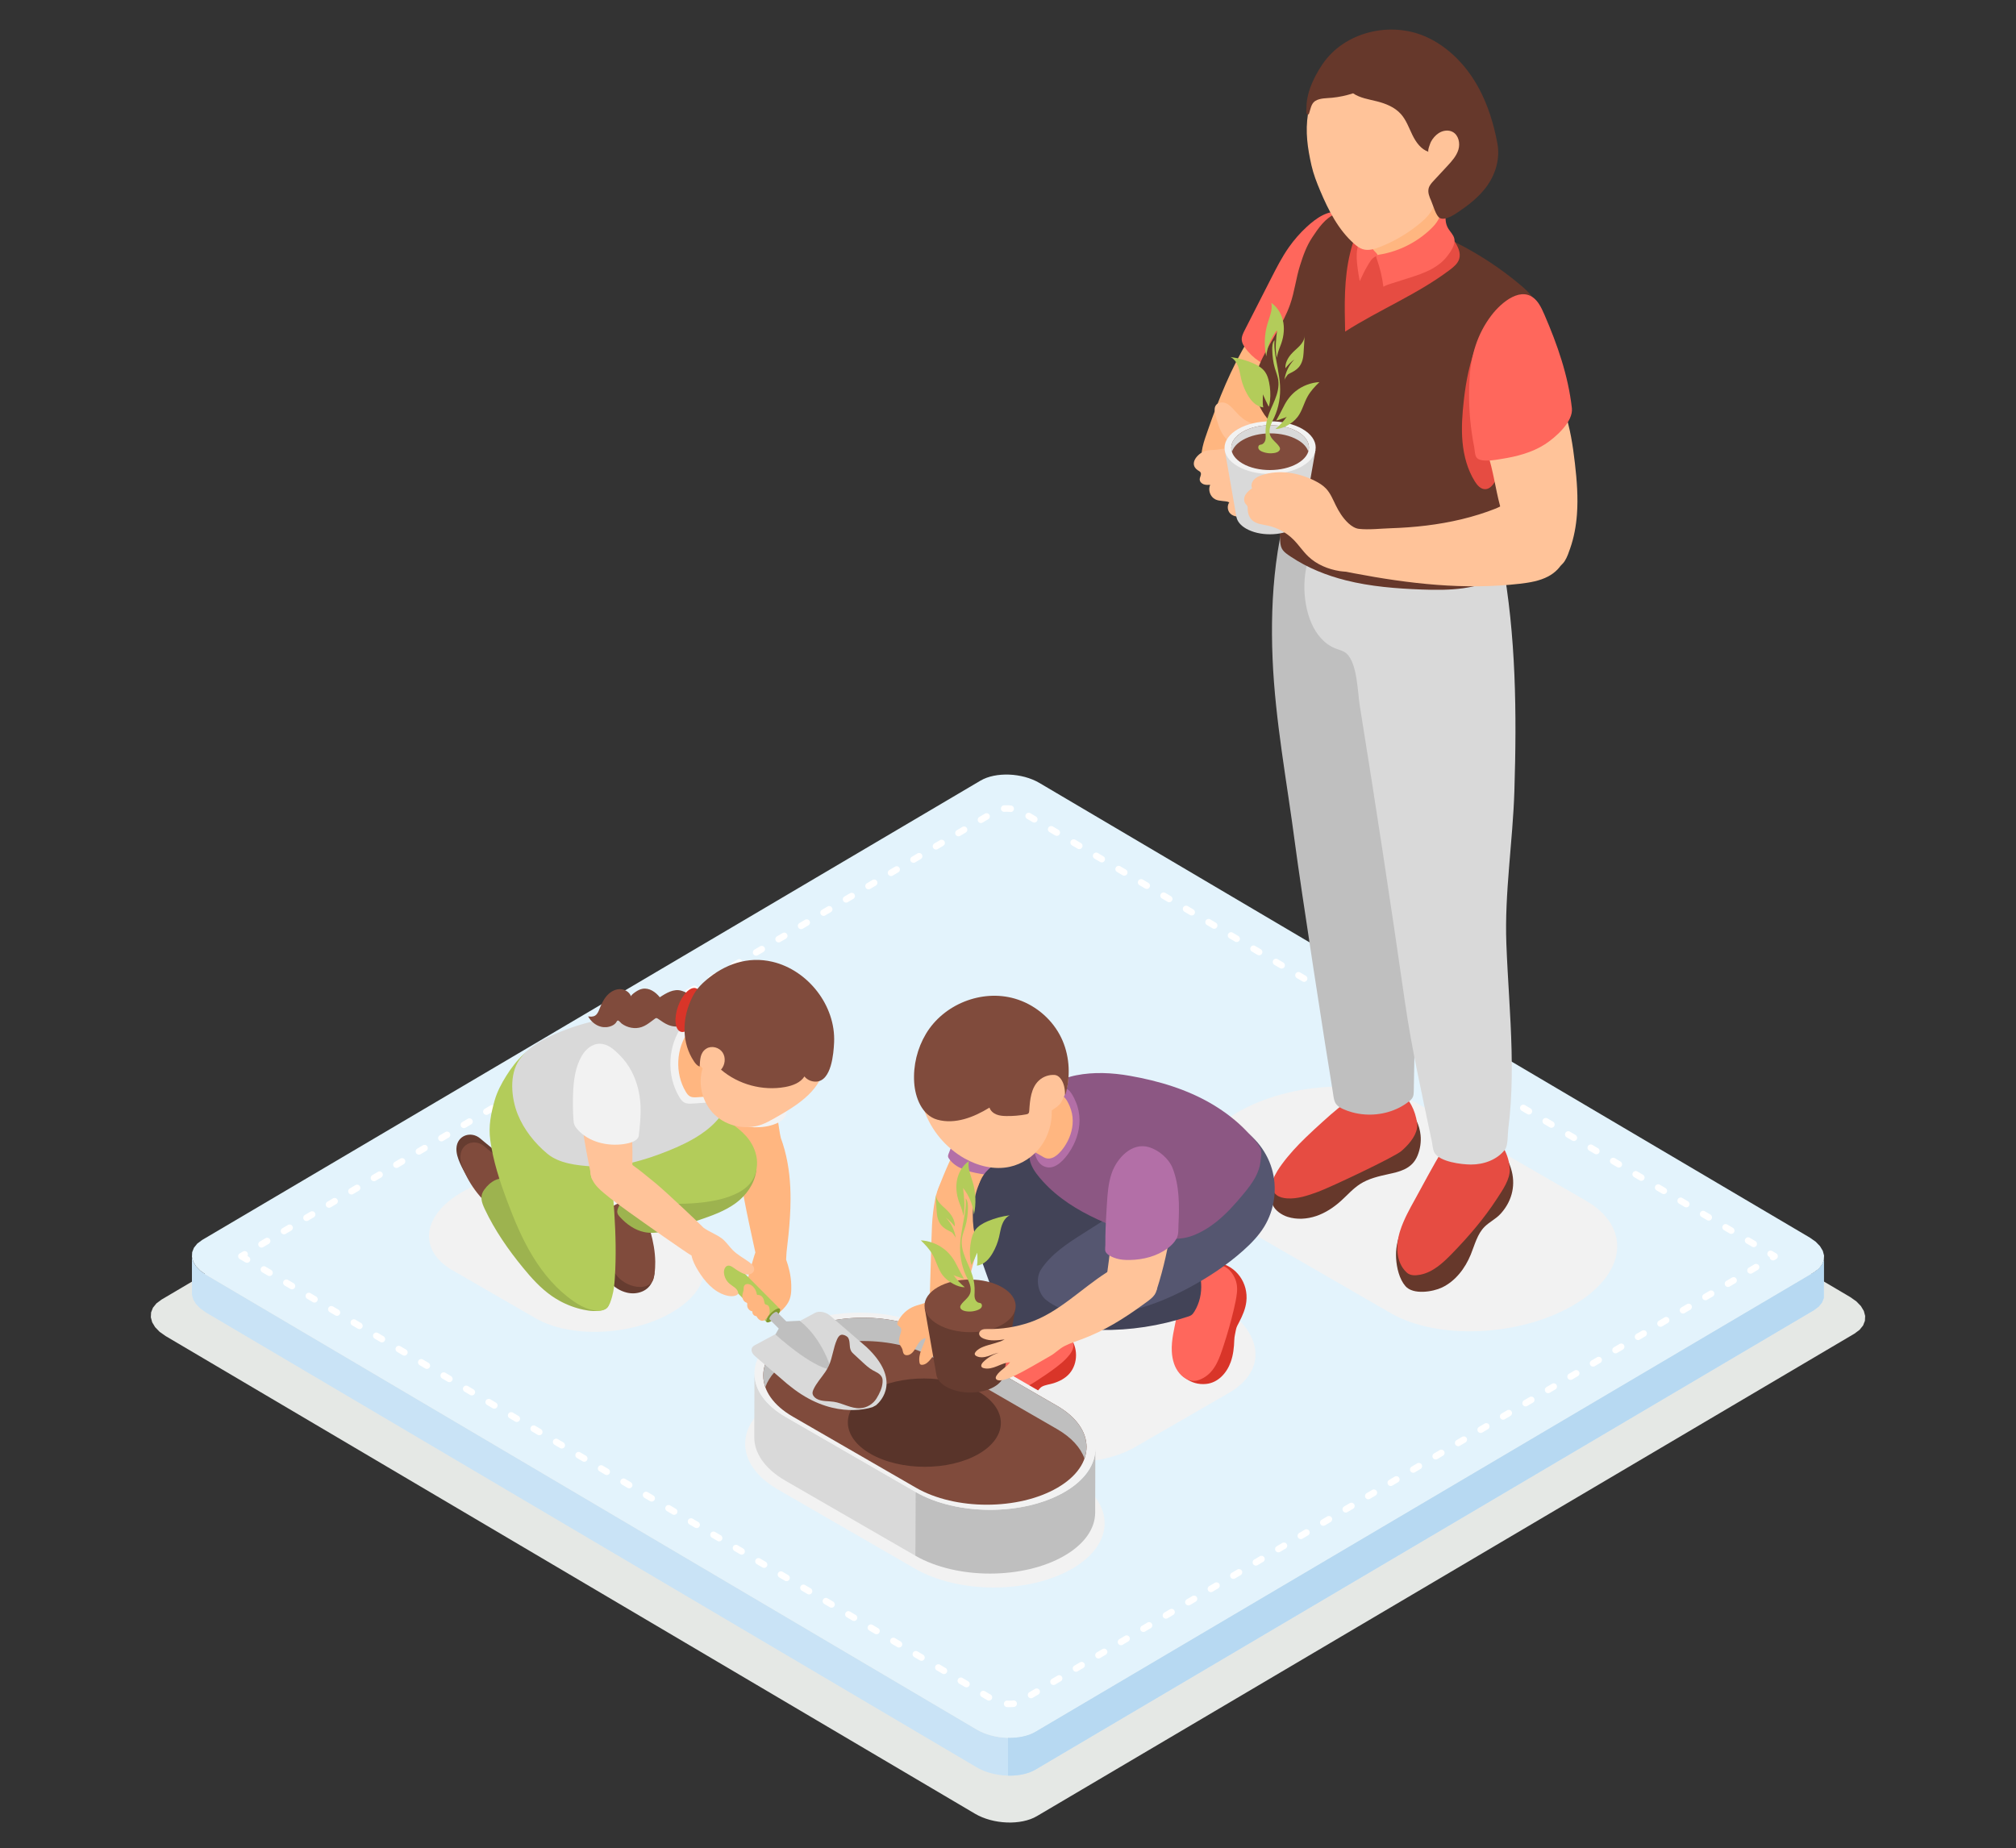 <?xml version="1.0" encoding="UTF-8"?>
<svg id="Layer_1" data-name="Layer 1" xmlns="http://www.w3.org/2000/svg" viewBox="0 0 2475 2269.17">
  <rect x="0" y="0" width="2475" height="2269.17" fill="#333333" stroke="none"/>
  <g>
    <polygon points="198.31 1595.7 1202.07 1003.25 1205.89 1001.24 1210.02 999.53 1214.41 998.12 1219.02 997.01 1223.83 996.19 1228.78 995.67 1233.85 995.43 1238.98 995.49 1244.15 995.83 1249.31 996.48 1254.43 997.39 1259.47 998.6 1264.38 1000.09 1269.12 1001.85 1273.66 1003.9 1277.96 1006.22 2271.66 1592.72 2279.06 1597.95 2284.58 1603.65 2288.16 1609.64 2289.82 1615.74 2289.53 1621.76 2287.25 1627.53 2282.98 1632.83 2276.68 1637.52 1272.94 2229.97 1269.1 2231.99 1264.99 2233.69 1260.6 2235.09 1255.99 2236.21 1251.18 2237.03 1246.22 2237.55 1241.15 2237.8 1236.03 2237.73 1230.85 2237.39 1225.69 2236.75 1220.58 2235.84 1215.54 2234.63 1210.63 2233.13 1205.88 2231.37 1201.34 2229.33 1197.03 2227.01 203.36 1640.5 195.95 1635.27 190.43 1629.57 186.84 1623.58 185.18 1617.48 185.48 1611.46 187.75 1605.71 192.03 1600.39 198.31 1595.7" fill="#e5e8e5" fill-rule="evenodd"/>
    <polygon points="2239.08 1593.74 2239.08 1547.34 2236.92 1552.83 2232.85 1557.89 2226.86 1562.35 1271.23 2126.4 1267.59 2128.32 1263.66 2129.95 1259.5 2131.28 1255.09 2132.35 1250.52 2133.12 1245.81 2133.62 1240.98 2133.84 1236.09 2133.79 1231.17 2133.46 1226.26 2132.85 1221.38 2131.98 1216.59 2130.83 1211.92 2129.43 1207.4 2127.74 1203.07 2125.78 1198.97 2123.57 252.94 1565.2 245.88 1560.21 240.63 1554.79 237.21 1549.08 235.63 1543.28 235.63 1589.68 237.21 1595.48 240.63 1601.19 245.88 1606.62 252.94 1611.6 1198.97 2169.98 1203.07 2172.18 1207.4 2174.15 1211.92 2175.81 1216.59 2177.24 1221.38 2178.37 1226.26 2179.25 1231.17 2179.86 1236.09 2180.19 1240.98 2180.25 1245.81 2180.02 1250.52 2179.53 1255.09 2178.74 1259.5 2177.68 1263.66 2176.34 1267.59 2174.72 1271.23 2172.81 2226.86 1608.76 2232.85 1604.3 2236.92 1599.23 2239.08 1593.74" fill="#c9e3f6" fill-rule="evenodd"/>
    <polygon points="248.14 1522.53 1203.76 958.49 1207.4 956.58 1211.33 954.95 1215.51 953.61 1219.91 952.55 1224.48 951.77 1229.2 951.28 1234.02 951.05 1238.91 951.1 1243.83 951.43 1248.75 952.04 1253.62 952.92 1258.41 954.06 1263.08 955.48 1267.6 957.16 1271.92 959.11 1276.03 961.32 2222.07 1519.71 2229.12 1524.67 2234.37 1530.11 2237.79 1535.8 2239.36 1541.62 2239.08 1547.34 2236.92 1552.83 2232.85 1557.89 2226.86 1562.35 1271.23 2126.4 1267.59 2128.32 1263.66 2129.95 1259.5 2131.28 1255.09 2132.35 1250.52 2133.12 1245.81 2133.62 1240.98 2133.84 1236.09 2133.79 1231.17 2133.46 1226.26 2132.85 1221.38 2131.98 1216.59 2130.83 1211.92 2129.43 1207.4 2127.74 1203.07 2125.78 1198.97 2123.57 252.94 1565.2 245.88 1560.21 240.63 1554.79 237.21 1549.08 235.63 1543.28 235.92 1537.54 238.08 1532.07 242.15 1526.99 248.14 1522.53" fill="#e3f3fc" fill-rule="evenodd"/>
    <path d="M294.34,1545.9l-.05-.03-.19-.12-.25-.18-.17-.17-.14-.12-.14-.15-.15-.16-.19-.25-.12-.19-.03-.04-.07-.12-.07-.11-.12-.28-.03-.08-.07-.21-.03-.07-.04-.14v-.06c-.08-.28-.12-.55-.12-.83v-.27c0-.29.05-.57.12-.84v-.04s.05-.15.05-.15l.03-.07.07-.19.03-.08.12-.28.07-.11.07-.14v-.03s.07-.08.07-.08l.04-.05.06-.11.12-.15.06-.07.08-.1.04-.04.15-.17.22-.19.08-.08.13-.1h.03s.08-.07.08-.07l.26-.17,3.98-2.35c1.9-1.13,4.36-.5,5.48,1.41.77,1.31.72,2.88-.02,4.11l1.53.88c1.9,1.13,2.54,3.59,1.41,5.49-1.12,1.9-3.58,2.54-5.49,1.41l-6.89-4.06h0ZM323.1,1531.33c-1.9,1.12-4.36.48-5.48-1.42-1.12-1.89-.49-4.36,1.41-5.48l6.91-4.09c1.9-1.1,4.36-.48,5.49,1.42,1.12,1.91.48,4.36-1.42,5.48l-6.9,4.08h0ZM350.71,1515.03c-1.9,1.12-4.36.48-5.49-1.42-1.12-1.91-.48-4.36,1.42-5.48l6.9-4.07c1.9-1.13,4.36-.49,5.48,1.41,1.12,1.91.5,4.36-1.41,5.49l-6.91,4.07h0ZM378.32,1498.73c-1.9,1.13-4.36.5-5.48-1.41-1.12-1.91-.49-4.36,1.41-5.49l6.9-4.07c1.91-1.12,4.36-.48,5.49,1.42,1.12,1.91.49,4.36-1.42,5.47l-6.9,4.09h0ZM405.92,1482.43c-1.9,1.12-4.36.48-5.48-1.42-1.12-1.89-.49-4.36,1.41-5.46l6.9-4.08c1.91-1.12,4.36-.5,5.49,1.41,1.12,1.91.49,4.36-1.41,5.49l-6.9,4.07h0ZM433.53,1466.13c-1.9,1.13-4.36.5-5.49-1.41-1.12-1.9-.49-4.36,1.41-5.49l6.9-4.06c1.9-1.13,4.36-.5,5.49,1.41,1.12,1.91.49,4.36-1.42,5.48l-6.9,4.07h0ZM461.13,1449.84c-1.9,1.12-4.36.48-5.49-1.42-1.12-1.91-.49-4.36,1.42-5.48l6.9-4.09c1.9-1.12,4.36-.48,5.48,1.42,1.12,1.91.49,4.36-1.41,5.48l-6.9,4.08h0ZM488.74,1433.54c-1.91,1.12-4.36.48-5.49-1.42-1.12-1.91-.49-4.36,1.41-5.48l6.9-4.07c1.9-1.13,4.36-.5,5.48,1.41,1.12,1.9.49,4.36-1.41,5.49l-6.9,4.07h0ZM516.34,1417.24c-1.9,1.12-4.36.5-5.49-1.41-1.12-1.91-.49-4.36,1.42-5.49l6.9-4.07c1.9-1.12,4.36-.48,5.48,1.42,1.12,1.89.49,4.36-1.41,5.48l-6.9,4.07h0ZM543.94,1400.94c-1.9,1.12-4.36.48-5.49-1.42-1.12-1.89-.49-4.36,1.42-5.47l6.9-4.09c1.9-1.12,4.36-.48,5.48,1.42,1.12,1.89.49,4.36-1.42,5.48l-6.89,4.07h0ZM571.54,1384.65c-1.9,1.12-4.36.48-5.49-1.42-1.12-1.91-.49-4.36,1.41-5.48l6.9-4.07c1.91-1.12,4.36-.49,5.49,1.41,1.12,1.91.48,4.36-1.41,5.49l-6.9,4.07h0ZM599.14,1368.36c-1.9,1.12-4.36.49-5.48-1.41-1.13-1.9-.49-4.36,1.41-5.48l6.9-4.07c1.91-1.12,4.36-.49,5.49,1.42,1.12,1.9.49,4.36-1.42,5.49l-6.9,4.06h0ZM626.74,1352.07c-1.91,1.12-4.37.49-5.49-1.41-1.12-1.91-.49-4.36,1.42-5.49l6.9-4.07c1.9-1.12,4.36-.48,5.48,1.42,1.12,1.9.49,4.36-1.42,5.49l-6.89,4.07h0ZM654.34,1335.78c-1.9,1.12-4.36.49-5.49-1.41-1.12-1.91-.49-4.37,1.42-5.49l6.9-4.07c1.9-1.12,4.36-.49,5.49,1.42,1.12,1.91.48,4.36-1.42,5.48l-6.89,4.07h0ZM681.94,1319.49c-1.9,1.12-4.36.49-5.49-1.42-1.12-1.9-.48-4.36,1.42-5.49l6.9-4.06c1.91-1.13,4.36-.49,5.49,1.41,1.12,1.91.49,4.37-1.42,5.49l-6.9,4.07h0ZM709.54,1303.2c-1.91,1.12-4.37.49-5.49-1.41-1.12-1.91-.49-4.37,1.41-5.49l6.89-4.07c1.91-1.12,4.37-.49,5.49,1.42,1.12,1.9.49,4.36-1.42,5.49l-6.89,4.06h0ZM737.14,1286.91c-1.9,1.12-4.36.49-5.49-1.41-1.12-1.91-.49-4.36,1.41-5.49l6.9-4.07c1.9-1.12,4.36-.48,5.49,1.41,1.12,1.91.48,4.37-1.41,5.49l-6.9,4.07h0ZM764.73,1270.63c-1.9,1.12-4.36.48-5.48-1.42-1.12-1.9-.49-4.37,1.41-5.49l6.9-4.07c1.9-1.12,4.36-.49,5.49,1.41,1.12,1.9.49,4.36-1.42,5.49l-6.9,4.07h0ZM792.34,1254.33c-1.9,1.12-4.37.49-5.49-1.42-1.12-1.9-.49-4.36,1.42-5.49l6.89-4.06c1.9-1.12,4.37-.49,5.49,1.41,1.12,1.9.49,4.36-1.42,5.48l-6.89,4.07h0ZM819.94,1238.05c-1.9,1.12-4.36.48-5.49-1.41-1.12-1.91-.49-4.36,1.42-5.49l6.9-4.07c1.9-1.12,4.36-.49,5.48,1.42,1.12,1.9.49,4.36-1.41,5.49l-6.9,4.07h0ZM847.53,1221.75c-1.91,1.13-4.36.49-5.48-1.41-1.12-1.9-.49-4.36,1.41-5.48l6.9-4.07c1.91-1.12,4.36-.49,5.49,1.42,1.12,1.9.49,4.36-1.41,5.48l-6.9,4.07h0ZM875.13,1205.47c-1.9,1.12-4.36.49-5.48-1.42-1.12-1.9-.49-4.36,1.41-5.49l6.89-4.07c1.91-1.12,4.37-.49,5.49,1.41,1.12,1.91.49,4.36-1.41,5.49l-6.9,4.07h0ZM902.74,1189.17c-1.91,1.12-4.37.49-5.49-1.41-1.12-1.9-.49-4.36,1.41-5.48l6.9-4.07c1.9-1.12,4.36-.49,5.48,1.41,1.12,1.9.49,4.36-1.41,5.48l-6.89,4.07h0ZM930.33,1172.89c-1.9,1.12-4.36.49-5.49-1.41-1.12-1.91-.49-4.36,1.41-5.49l6.9-4.07c1.9-1.12,4.36-.48,5.49,1.42,1.12,1.9.49,4.36-1.42,5.49l-6.9,4.07h0ZM957.93,1156.6c-1.9,1.12-4.36.49-5.48-1.42-1.12-1.9-.49-4.36,1.42-5.48l6.89-4.07c1.9-1.12,4.37-.49,5.49,1.42,1.12,1.9.49,4.36-1.42,5.49l-6.9,4.07h0ZM985.53,1140.31c-1.9,1.12-4.37.49-5.49-1.42-1.12-1.9-.49-4.36,1.41-5.49l6.9-4.07c1.9-1.12,4.36-.48,5.48,1.41,1.13,1.91.49,4.37-1.41,5.49l-6.89,4.07h0ZM1013.13,1124.02c-1.9,1.12-4.36.48-5.49-1.42-1.12-1.9-.49-4.37,1.41-5.49l6.9-4.07c1.9-1.12,4.36-.49,5.48,1.41,1.12,1.91.49,4.36-1.41,5.49l-6.9,4.07h0ZM1040.73,1107.73c-1.9,1.12-4.36.49-5.48-1.41-1.12-1.9-.49-4.36,1.41-5.49l6.9-4.07c1.9-1.12,4.37-.49,5.49,1.41,1.12,1.9.49,4.37-1.42,5.49l-6.9,4.07h0ZM1068.32,1091.44c-1.9,1.12-4.36.49-5.48-1.41-1.12-1.9-.49-4.37,1.42-5.49l6.9-4.07c1.9-1.12,4.36-.49,5.48,1.42,1.12,1.9.49,4.36-1.41,5.49l-6.9,4.07h0ZM1095.93,1075.16c-1.9,1.12-4.36.48-5.49-1.41-1.12-1.9-.49-4.36,1.42-5.49l6.9-4.07c1.91-1.12,4.36-.49,5.48,1.41,1.12,1.9.49,4.36-1.41,5.49l-6.9,4.07h0ZM1123.53,1058.87c-1.9,1.12-4.36.49-5.49-1.42-1.12-1.9-.48-4.36,1.42-5.49l6.9-4.07c1.91-1.12,4.36-.48,5.49,1.41,1.12,1.91.49,4.36-1.41,5.49l-6.9,4.07h0ZM1151.12,1042.58c-1.9,1.12-4.36.49-5.48-1.42-1.12-1.9-.49-4.36,1.42-5.49l6.89-4.07c1.91-1.12,4.37-.48,5.49,1.41,1.13,1.91.49,4.37-1.41,5.49l-6.9,4.07h0ZM1178.73,1026.3c-1.91,1.12-4.36.49-5.49-1.41-1.13-1.9-.49-4.36,1.41-5.49l6.9-4.06c1.9-1.12,4.36-.49,5.48,1.41,1.12,1.9.49,4.37-1.41,5.49l-6.9,4.07h0ZM1206.33,1010.01c-1.91,1.12-4.36.49-5.49-1.41-1.12-1.9-.48-4.36,1.42-5.49l6.9-4.07c1.9-1.12,4.36-.49,5.49,1.42,1.12,1.9.48,4.36-1.42,5.48l-6.9,4.07h0ZM1233.02,996.82c-2.21.1-4.09-1.61-4.19-3.82-.1-2.21,1.61-4.09,3.82-4.19l1.8-.09h.35s2.53.02,2.53.02h.23s2.6.19,2.6.19l.23.02.94.12c2.2.27,3.76,2.27,3.49,4.46-.28,2.2-2.28,3.76-4.47,3.49l-.84-.11-2.39-.16-2.29-.03-1.8.09h0ZM1240.15,988.93l-.53,8,.54-8h-.01ZM1260.85,1005.39c-1.91-1.13-2.54-3.58-1.42-5.49,1.12-1.9,3.57-2.53,5.48-1.42l6.9,4.08c1.9,1.12,2.54,3.58,1.42,5.48-1.12,1.9-3.57,2.54-5.48,1.42l-6.9-4.07h0ZM1288.45,1021.69c-1.9-1.12-2.54-3.58-1.41-5.48,1.12-1.9,3.57-2.54,5.48-1.42l6.9,4.07c1.9,1.12,2.54,3.58,1.42,5.49-1.13,1.9-3.59,2.53-5.49,1.41l-6.9-4.08h0ZM1316.06,1037.99c-1.89-1.12-2.53-3.58-1.41-5.49,1.13-1.9,3.59-2.53,5.49-1.42l6.9,4.08c1.9,1.12,2.54,3.58,1.41,5.49-1.12,1.9-3.59,2.53-5.49,1.41l-6.9-4.07h0ZM1343.68,1054.29c-1.91-1.12-2.53-3.58-1.42-5.49,1.13-1.9,3.59-2.54,5.49-1.42l6.9,4.07c1.9,1.12,2.54,3.58,1.41,5.49-1.12,1.9-3.57,2.54-5.48,1.41l-6.9-4.07h0ZM1371.28,1070.58c-1.91-1.12-2.53-3.58-1.42-5.48,1.13-1.9,3.59-2.54,5.49-1.41l6.9,4.07c1.91,1.12,2.54,3.58,1.41,5.49-1.12,1.91-3.57,2.53-5.48,1.42l-6.9-4.08h0ZM1398.89,1086.88c-1.91-1.12-2.53-3.58-1.42-5.49,1.13-1.9,3.59-2.53,5.49-1.42l6.9,4.08c1.9,1.12,2.54,3.58,1.41,5.48-1.12,1.9-3.57,2.54-5.48,1.41l-6.9-4.07h0ZM1426.49,1103.18c-1.91-1.13-2.54-3.58-1.42-5.49,1.13-1.9,3.59-2.54,5.49-1.41l6.9,4.07c1.91,1.12,2.54,3.58,1.41,5.49-1.12,1.91-3.57,2.53-5.48,1.42l-6.9-4.07h0ZM1454.09,1119.47c-1.91-1.12-2.54-3.58-1.42-5.49,1.13-1.9,3.59-2.53,5.49-1.42l6.9,4.08c1.9,1.12,2.54,3.58,1.41,5.49-1.12,1.9-3.59,2.53-5.48,1.41l-6.9-4.08h0ZM1481.69,1135.77c-1.9-1.13-2.54-3.58-1.42-5.49,1.13-1.9,3.59-2.53,5.49-1.41l6.9,4.07c1.9,1.12,2.54,3.58,1.41,5.49-1.12,1.91-3.59,2.54-5.49,1.42l-6.89-4.07h0ZM1509.29,1152.07c-1.91-1.12-2.53-3.58-1.41-5.48,1.13-1.91,3.59-2.54,5.49-1.42l6.89,4.07c1.9,1.12,2.54,3.58,1.42,5.49-1.13,1.9-3.59,2.53-5.49,1.41l-6.9-4.08h0ZM1536.89,1168.36c-1.9-1.12-2.54-3.58-1.41-5.48,1.12-1.9,3.57-2.54,5.48-1.41l6.9,4.07c1.9,1.12,2.52,3.58,1.42,5.48-1.13,1.9-3.59,2.54-5.49,1.41l-6.9-4.07h0ZM1564.5,1184.65c-1.91-1.12-2.54-3.58-1.41-5.49,1.1-1.9,3.57-2.53,5.48-1.41l6.89,4.07c1.91,1.12,2.54,3.58,1.42,5.49-1.12,1.91-3.58,2.53-5.48,1.42l-6.9-4.07h0ZM1592.1,1200.94c-1.91-1.12-2.54-3.58-1.42-5.48,1.12-1.91,3.58-2.54,5.48-1.42l6.9,4.07c1.91,1.12,2.54,3.58,1.41,5.48-1.1,1.91-3.57,2.54-5.46,1.42l-6.9-4.07h0ZM1619.69,1217.23c-1.91-1.12-2.53-3.58-1.42-5.49,1.13-1.9,3.59-2.53,5.49-1.41l6.9,4.07c1.91,1.12,2.54,3.58,1.41,5.49-1.12,1.9-3.58,2.53-5.48,1.41l-6.9-4.07h0ZM1647.29,1233.52c-1.9-1.12-2.54-3.58-1.42-5.48,1.13-1.9,3.59-2.54,5.49-1.41l6.9,4.06c1.91,1.12,2.53,3.58,1.41,5.49-1.12,1.9-3.59,2.54-5.49,1.41l-6.89-4.07h0ZM1674.89,1249.81c-1.91-1.12-2.54-3.58-1.41-5.49,1.12-1.9,3.59-2.54,5.49-1.41l6.89,4.07c1.9,1.12,2.54,3.58,1.42,5.49-1.13,1.9-3.59,2.53-5.49,1.42l-6.9-4.07h0ZM1702.49,1266.1c-1.9-1.12-2.54-3.58-1.41-5.49,1.12-1.9,3.57-2.53,5.48-1.42l6.9,4.07c1.89,1.12,2.53,3.58,1.42,5.49-1.13,1.91-3.59,2.53-5.49,1.42l-6.9-4.07h0ZM1730.09,1282.39c-1.91-1.12-2.54-3.58-1.42-5.49,1.12-1.91,3.59-2.54,5.48-1.42l6.9,4.07c1.91,1.12,2.54,3.58,1.42,5.49-1.12,1.9-3.57,2.53-5.48,1.41l-6.9-4.06h0ZM1757.7,1298.68c-1.91-1.13-2.54-3.58-1.42-5.49,1.12-1.9,3.57-2.53,5.48-1.42l6.9,4.07c1.9,1.13,2.54,3.58,1.41,5.49-1.1,1.91-3.58,2.54-5.48,1.42l-6.89-4.07h0ZM1785.29,1314.97c-1.91-1.12-2.54-3.59-1.42-5.49,1.13-1.9,3.59-2.54,5.49-1.41l6.9,4.07c1.91,1.12,2.54,3.58,1.41,5.48-1.12,1.91-3.57,2.54-5.48,1.42l-6.9-4.07h0ZM1812.89,1331.26c-1.9-1.12-2.54-3.58-1.42-5.49,1.13-1.9,3.59-2.53,5.49-1.42l6.9,4.07c1.91,1.12,2.53,3.58,1.41,5.49-1.13,1.9-3.59,2.53-5.49,1.42l-6.89-4.07h0ZM1840.48,1347.55c-1.9-1.12-2.54-3.58-1.41-5.48,1.12-1.91,3.59-2.54,5.49-1.42l6.89,4.07c1.91,1.12,2.54,3.58,1.42,5.48-1.13,1.9-3.59,2.54-5.49,1.41l-6.9-4.07h0ZM1868.08,1363.84c-1.91-1.12-2.54-3.58-1.41-5.49,1.12-1.91,3.58-2.53,5.48-1.41l6.9,4.07c1.89,1.12,2.53,3.58,1.41,5.49-1.12,1.9-3.57,2.53-5.48,1.42l-6.9-4.07h0ZM1895.69,1380.13c-1.91-1.12-2.54-3.58-1.42-5.48,1.12-1.9,3.57-2.54,5.48-1.42l6.9,4.07c1.91,1.13,2.54,3.59,1.42,5.49-1.12,1.91-3.57,2.54-5.48,1.41l-6.9-4.07h0ZM1923.29,1396.43c-1.91-1.13-2.54-3.59-1.42-5.49,1.12-1.9,3.58-2.54,5.48-1.41l6.9,4.06c1.9,1.13,2.54,3.59,1.41,5.49-1.12,1.91-3.57,2.54-5.48,1.41l-6.89-4.06h0ZM1950.88,1412.71c-1.9-1.13-2.54-3.59-1.42-5.49,1.13-1.9,3.59-2.54,5.49-1.41l6.9,4.06c1.9,1.13,2.54,3.59,1.41,5.49-1.12,1.9-3.59,2.54-5.48,1.41l-6.9-4.06h0ZM1978.47,1429c-1.91-1.13-2.53-3.59-1.41-5.49,1.13-1.91,3.59-2.54,5.49-1.41l6.9,4.07c1.91,1.12,2.53,3.57,1.41,5.48-1.13,1.9-3.59,2.54-5.49,1.42l-6.9-4.07h0ZM2006.08,1445.28c-1.9-1.12-2.54-3.59-1.41-5.49,1.12-1.89,3.58-2.52,5.48-1.41l6.9,4.07c1.91,1.12,2.54,3.57,1.42,5.48-1.13,1.9-3.59,2.54-5.49,1.42l-6.9-4.07h0ZM2033.68,1461.57c-1.91-1.12-2.54-3.59-1.41-5.49,1.12-1.89,3.57-2.52,5.48-1.41l6.89,4.07c1.91,1.12,2.54,3.58,1.42,5.48-1.12,1.9-3.58,2.54-5.48,1.42l-6.9-4.07h0ZM2061.29,1477.86c-1.9-1.13-2.54-3.59-1.42-5.49,1.12-1.91,3.58-2.53,5.48-1.41l6.9,4.07c1.9,1.12,2.54,3.58,1.42,5.48-1.12,1.91-3.59,2.54-5.48,1.42l-6.9-4.07h0ZM2088.88,1494.14c-1.89-1.13-2.53-3.59-1.41-5.49,1.12-1.91,3.57-2.54,5.48-1.41l6.9,4.07c1.9,1.12,2.54,3.58,1.41,5.48-1.12,1.91-3.58,2.54-5.48,1.42l-6.9-4.07h0ZM2116.48,1510.43c-1.91-1.13-2.54-3.59-1.42-5.49,1.13-1.91,3.59-2.54,5.49-1.41l6.9,4.07c1.91,1.12,2.54,3.58,1.41,5.48-1.12,1.91-3.59,2.54-5.48,1.41l-6.9-4.06h0ZM2144.07,1526.72c-1.9-1.13-2.53-3.59-1.41-5.49,1.13-1.91,3.59-2.54,5.49-1.41l6.89,4.07c1.91,1.12,2.54,3.57,1.42,5.48-1.13,1.91-3.59,2.54-5.49,1.41l-6.9-4.06h0ZM2171.68,1543c-1.91-1.13-2.54-3.59-1.41-5.49,1.12-1.91,3.57-2.54,5.48-1.41l4.91,2.9c.57.33,1.06.8,1.42,1.41,1.12,1.91.48,4.36-1.42,5.49l-1.99,1.17c-1.9,1.12-4.37.48-5.48-1.42-.4-.65-.58-1.38-.55-2.1l-.97-.55h0ZM2153.9,1552.39c1.91-1.1,4.36-.47,5.48,1.42,1.12,1.91.48,4.38-1.42,5.48l-6.9,4.08c-1.91,1.12-4.36.48-5.48-1.42-1.12-1.89-.48-4.36,1.41-5.48l6.91-4.09h0ZM2126.28,1568.7c1.91-1.13,4.36-.5,5.48,1.41,1.13,1.9.5,4.36-1.41,5.49l-6.9,4.06c-1.91,1.13-4.36.5-5.49-1.41-1.12-1.91-.48-4.36,1.42-5.49l6.9-4.06h0ZM2098.66,1584.99c1.91-1.12,4.36-.48,5.49,1.41,1.12,1.91.48,4.38-1.42,5.49l-6.9,4.08c-1.9,1.1-4.36.48-5.48-1.42-1.13-1.9-.5-4.36,1.41-5.48l6.9-4.08h0ZM2071.06,1601.29c1.91-1.12,4.36-.48,5.49,1.42,1.12,1.9.48,4.36-1.42,5.48l-6.9,4.07c-1.89,1.13-4.36.5-5.48-1.41-1.13-1.91-.5-4.36,1.41-5.49l6.9-4.07h0ZM2043.45,1617.59c1.91-1.13,4.36-.5,5.49,1.41,1.12,1.91.48,4.36-1.42,5.49l-6.9,4.07c-1.89,1.12-4.36.48-5.48-1.42-1.13-1.91-.5-4.36,1.41-5.48l6.9-4.07h0ZM2015.85,1633.89c1.91-1.12,4.36-.48,5.49,1.41,1.12,1.9.48,4.37-1.42,5.48l-6.9,4.08c-1.89,1.12-4.36.48-5.48-1.41-1.13-1.9-.5-4.38,1.41-5.49l6.9-4.07h0ZM1988.25,1650.19c1.91-1.13,4.36-.5,5.49,1.41,1.12,1.91.48,4.36-1.42,5.49l-6.89,4.06c-1.91,1.13-4.36.5-5.49-1.41-1.13-1.9-.5-4.36,1.41-5.48l6.9-4.07h0ZM1960.64,1666.48c1.91-1.12,4.36-.48,5.49,1.42,1.12,1.89.48,4.36-1.42,5.48l-6.89,4.09c-1.91,1.1-4.36.48-5.49-1.42-1.12-1.91-.5-4.36,1.41-5.48l6.9-4.09h0ZM1933.04,1682.78c1.91-1.12,4.36-.48,5.49,1.42,1.12,1.91.48,4.36-1.42,5.48l-6.89,4.07c-1.9,1.12-4.36.5-5.49-1.41-1.12-1.91-.5-4.36,1.41-5.49l6.9-4.07h0ZM1905.45,1699.08c1.89-1.13,4.36-.5,5.48,1.41,1.13,1.91.5,4.36-1.41,5.49l-6.9,4.06c-1.91,1.13-4.36.5-5.49-1.41-1.12-1.91-.48-4.36,1.42-5.49l6.9-4.06h0ZM1877.84,1715.36c1.91-1.13,4.36-.5,5.48,1.41,1.13,1.91.5,4.36-1.41,5.49l-6.9,4.06c-1.91,1.13-4.36.5-5.48-1.41-1.12-1.91-.48-4.36,1.41-5.49l6.9-4.06h0ZM1850.25,1731.65c1.9-1.13,4.36-.5,5.48,1.41,1.12,1.91.48,4.36-1.42,5.49l-6.9,4.06c-1.9,1.13-4.36.5-5.48-1.41-1.12-1.9-.48-4.36,1.42-5.48l6.9-4.07h0ZM1822.65,1747.94c1.91-1.12,4.36-.5,5.48,1.41,1.12,1.91.48,4.36-1.42,5.49l-6.89,4.07c-1.91,1.12-4.36.48-5.48-1.42-1.13-1.9-.5-4.36,1.41-5.48l6.9-4.07h0ZM1795.04,1764.22c1.91-1.12,4.36-.48,5.49,1.42,1.12,1.89.48,4.36-1.42,5.48l-6.9,4.07c-1.89,1.12-4.36.48-5.48-1.42-1.13-1.91-.5-4.36,1.41-5.48l6.9-4.07h0ZM1767.44,1780.51c1.9-1.1,4.36-.48,5.49,1.42,1.12,1.91.5,4.36-1.41,5.48l-6.9,4.09c-1.91,1.1-4.36.47-5.49-1.42-1.12-1.9-.5-4.37,1.41-5.48l6.9-4.08h0ZM1739.85,1796.8c1.91-1.1,4.36-.47,5.48,1.42,1.13,1.9.5,4.37-1.41,5.48l-6.9,4.09c-1.9,1.12-4.36.48-5.49-1.42-1.12-1.91-.48-4.36,1.42-5.48l6.9-4.09h0ZM1712.25,1813.1c1.91-1.12,4.36-.48,5.48,1.42,1.13,1.9.5,4.36-1.41,5.48l-6.9,4.07c-1.91,1.12-4.36.48-5.48-1.41-1.12-1.91-.48-4.38,1.42-5.49l6.89-4.07h0ZM1684.65,1829.38c1.91-1.12,4.36-.48,5.48,1.42,1.12,1.91.48,4.36-1.42,5.48l-6.9,4.07c-1.89,1.13-4.36.5-5.48-1.41-1.12-1.9-.48-4.36,1.42-5.49l6.9-4.07h0ZM1657.05,1845.68c1.91-1.13,4.36-.5,5.48,1.41,1.12,1.9.48,4.36-1.41,5.49l-6.9,4.06c-1.9,1.13-4.36.5-5.48-1.41-1.13-1.91-.5-4.36,1.41-5.49l6.9-4.06h0ZM1629.45,1861.97c1.9-1.13,4.36-.5,5.49,1.41,1.12,1.91.48,4.36-1.42,5.49l-6.89,4.06c-1.91,1.13-4.38.5-5.49-1.41-1.13-1.9-.5-4.36,1.41-5.49l6.9-4.06h0ZM1601.84,1878.26c1.91-1.13,4.36-.5,5.49,1.41,1.12,1.9.5,4.36-1.41,5.49l-6.9,4.06c-1.91,1.13-4.36.5-5.49-1.41-1.12-1.91-.48-4.36,1.42-5.48l6.89-4.07h0ZM1574.25,1894.54c1.91-1.12,4.36-.48,5.48,1.41,1.13,1.9.5,4.36-1.41,5.49l-6.9,4.07c-1.91,1.12-4.36.48-5.49-1.42-1.12-1.9-.48-4.36,1.42-5.48l6.9-4.07h0ZM1546.65,1910.83c1.91-1.12,4.38-.48,5.48,1.42,1.13,1.89.5,4.36-1.41,5.48l-6.9,4.07c-1.91,1.12-4.36.48-5.48-1.42-1.12-1.89-.48-4.36,1.42-5.46l6.89-4.08h0ZM1519.06,1927.12c1.91-1.1,4.36-.48,5.48,1.42,1.12,1.91.48,4.36-1.42,5.48l-6.9,4.08c-1.89,1.1-4.36.48-5.48-1.42-1.12-1.91-.48-4.38,1.42-5.48l6.9-4.08h0ZM1491.46,1943.42c1.9-1.12,4.36-.48,5.49,1.42,1.1,1.89.48,4.36-1.42,5.46l-6.9,4.09c-1.91,1.12-4.36.48-5.48-1.42-1.13-1.89-.5-4.36,1.41-5.48l6.9-4.07h0ZM1463.85,1959.7c1.91-1.12,4.36-.48,5.49,1.42,1.12,1.91.48,4.36-1.42,5.48l-6.89,4.07c-1.9,1.12-4.38.48-5.49-1.41-1.13-1.91-.5-4.36,1.41-5.49l6.9-4.07h0ZM1436.25,1976c1.91-1.13,4.38-.5,5.49,1.41,1.12,1.91.5,4.36-1.41,5.48l-6.9,4.07c-1.91,1.13-4.36.5-5.49-1.41-1.12-1.9-.48-4.36,1.42-5.49l6.89-4.06h0ZM1408.66,1992.29c1.91-1.13,4.36-.5,5.48,1.41,1.13,1.9.5,4.36-1.41,5.49l-6.9,4.06c-1.91,1.13-4.36.5-5.49-1.41-1.1-1.91-.48-4.36,1.42-5.49l6.9-4.06h0ZM1381.07,2008.58c1.89-1.13,4.36-.5,5.48,1.41,1.12,1.9.48,4.36-1.42,5.48l-6.9,4.07c-1.9,1.13-4.36.5-5.48-1.41-1.12-1.9-.48-4.36,1.42-5.49l6.9-4.06h0ZM1353.46,2024.86c1.91-1.13,4.36-.5,5.48,1.41,1.12,1.9.48,4.36-1.42,5.48l-6.89,4.07c-1.91,1.13-4.38.5-5.48-1.41-1.13-1.91-.5-4.36,1.41-5.49l6.9-4.06h0ZM1325.86,2041.15c1.91-1.13,4.36-.5,5.49,1.41,1.1,1.9.48,4.36-1.42,5.48l-6.9,4.07c-1.9,1.13-4.36.5-5.48-1.41-1.13-1.91-.5-4.36,1.41-5.49l6.9-4.06h0ZM1298.25,2057.44c1.91-1.13,4.36-.5,5.49,1.41,1.12,1.91.48,4.36-1.42,5.48l-6.89,4.07c-1.91,1.13-4.36.5-5.49-1.41-1.12-1.91-.5-4.36,1.41-5.49l6.9-4.06h0ZM1270.65,2073.71c1.9-1.12,4.38-.48,5.49,1.42,1.13,1.9.5,4.36-1.41,5.48l-6.9,4.07c-1.91,1.13-4.36.5-5.49-1.41-1.12-1.91-.48-4.36,1.42-5.49l6.89-4.07h0ZM1244.04,2087.88c2.21-.22,4.18,1.37,4.42,3.56.22,2.21-1.37,4.18-3.56,4.42l-1.82.18h-.06s-.17.01-.17.01l-2.29.11h-.34l-2.53-.03h-.23l-1.25-.08c-2.21-.15-3.88-2.07-3.73-4.28.14-2.21,2.06-3.86,4.26-3.72l1.16.08,2.29.03,2.14-.1,1.72-.18h0ZM1216.14,2080.68c1.9,1.12,2.53,3.58,1.41,5.48-1.12,1.9-3.58,2.54-5.48,1.42l-6.91-4.08c-1.9-1.12-2.53-3.57-1.42-5.48,1.12-1.91,3.59-2.54,5.49-1.42l6.91,4.08h0ZM1188.53,2064.38c1.91,1.12,2.54,3.57,1.42,5.48-1.12,1.91-3.58,2.54-5.48,1.41l-6.91-4.06c-1.9-1.13-2.53-3.59-1.41-5.49,1.12-1.91,3.58-2.54,5.49-1.41l6.9,4.07h0ZM1160.92,2048.08c1.9,1.13,2.54,3.59,1.42,5.49-1.12,1.91-3.58,2.53-5.48,1.41l-6.91-4.08c-1.9-1.1-2.53-3.58-1.42-5.47,1.12-1.9,3.58-2.54,5.49-1.42l6.9,4.07h0ZM1133.31,2031.78c1.91,1.12,2.53,3.58,1.42,5.48-1.12,1.91-3.58,2.54-5.49,1.42l-6.9-4.07c-1.9-1.13-2.53-3.59-1.41-5.49,1.12-1.9,3.59-2.53,5.49-1.41l6.9,4.07h0ZM1105.71,2015.48c1.9,1.13,2.53,3.59,1.41,5.49-1.12,1.9-3.58,2.54-5.49,1.41l-6.89-4.07c-1.9-1.12-2.54-3.57-1.41-5.48,1.12-1.91,3.58-2.54,5.48-1.42l6.9,4.07h0ZM1078.1,1999.19c1.9,1.12,2.54,3.57,1.41,5.48-1.12,1.91-3.58,2.53-5.49,1.42l-6.89-4.08c-1.91-1.12-2.54-3.58-1.42-5.48,1.12-1.91,3.58-2.54,5.49-1.42l6.9,4.09h0ZM1050.5,1982.89c1.9,1.12,2.54,3.58,1.41,5.48-1.12,1.91-3.58,2.54-5.49,1.41l-6.89-4.06c-1.9-1.13-2.54-3.59-1.42-5.49,1.12-1.91,3.58-2.54,5.49-1.41l6.89,4.07h0ZM1022.9,1966.59c1.9,1.12,2.54,3.59,1.41,5.49-1.12,1.91-3.58,2.53-5.48,1.41l-6.9-4.09c-1.9-1.1-2.54-3.57-1.41-5.46,1.12-1.91,3.58-2.54,5.49-1.42l6.9,4.07h0ZM995.3,1950.29c1.9,1.12,2.53,3.57,1.41,5.48-1.12,1.91-3.58,2.54-5.48,1.42l-6.9-4.07c-1.91-1.13-2.54-3.59-1.42-5.49,1.12-1.9,3.58-2.54,5.49-1.41l6.9,4.07h0ZM967.69,1933.99c1.9,1.13,2.53,3.59,1.41,5.49-1.12,1.91-3.59,2.54-5.49,1.41l-6.9-4.06c-1.9-1.13-2.54-3.59-1.42-5.49,1.12-1.91,3.58-2.54,5.49-1.41l6.9,4.06h0ZM940.09,1917.7c1.91,1.13,2.54,3.59,1.42,5.49-1.12,1.91-3.58,2.53-5.49,1.41l-6.89-4.07c-1.9-1.12-2.54-3.58-1.42-5.48,1.12-1.9,3.58-2.54,5.49-1.42l6.89,4.07h0ZM912.49,1901.42c1.91,1.12,2.53,3.59,1.42,5.49-1.12,1.89-3.58,2.53-5.49,1.41l-6.89-4.07c-1.9-1.12-2.54-3.58-1.42-5.48,1.12-1.91,3.59-2.54,5.49-1.42l6.9,4.07h0ZM884.9,1885.13c1.9,1.12,2.53,3.58,1.41,5.48-1.12,1.91-3.58,2.54-5.49,1.42l-6.9-4.08c-1.9-1.1-2.53-3.57-1.41-5.46,1.12-1.91,3.58-2.54,5.49-1.42l6.9,4.07h0ZM857.29,1868.84c1.9,1.1,2.54,3.58,1.41,5.48-1.12,1.9-3.58,2.53-5.48,1.42l-6.9-4.08c-1.91-1.12-2.54-3.57-1.42-5.48,1.12-1.91,3.58-2.53,5.49-1.42l6.89,4.09h0ZM829.69,1852.56c1.91,1.1,2.53,3.58,1.42,5.47-1.12,1.9-3.58,2.54-5.49,1.42l-6.89-4.07c-1.91-1.12-2.54-3.59-1.42-5.48,1.12-1.9,3.58-2.54,5.48-1.42l6.9,4.08h0ZM802.1,1836.26c1.9,1.12,2.53,3.57,1.42,5.48-1.12,1.91-3.58,2.54-5.49,1.42l-6.9-4.07c-1.9-1.13-2.53-3.59-1.41-5.49,1.12-1.9,3.58-2.53,5.49-1.41l6.9,4.07h0ZM774.49,1819.97c1.9,1.12,2.54,3.57,1.42,5.48-1.12,1.91-3.59,2.54-5.49,1.41l-6.9-4.06c-1.9-1.13-2.54-3.59-1.41-5.49,1.12-1.91,3.58-2.54,5.49-1.41l6.89,4.07h0ZM746.9,1803.67c1.9,1.13,2.53,3.59,1.41,5.49-1.12,1.91-3.58,2.54-5.49,1.41l-6.89-4.06c-1.9-1.13-2.54-3.59-1.41-5.49,1.12-1.9,3.58-2.54,5.49-1.41l6.89,4.06h0ZM719.3,1787.38c1.91,1.13,2.53,3.59,1.41,5.49-1.12,1.91-3.58,2.54-5.49,1.41l-6.9-4.07c-1.91-1.12-2.53-3.58-1.42-5.48,1.12-1.91,3.58-2.54,5.49-1.41l6.9,4.06h0ZM691.69,1771.1c1.91,1.13,2.54,3.59,1.42,5.49-1.12,1.91-3.58,2.53-5.49,1.41l-6.89-4.07c-1.91-1.12-2.53-3.57-1.42-5.48,1.12-1.91,3.58-2.54,5.49-1.42l6.89,4.07h0ZM664.1,1754.81c1.91,1.12,2.54,3.59,1.42,5.48-1.12,1.91-3.58,2.54-5.49,1.42l-6.89-4.07c-1.9-1.12-2.54-3.58-1.41-5.48,1.12-1.91,3.58-2.54,5.48-1.42l6.9,4.07h0ZM636.5,1738.52c1.9,1.12,2.53,3.58,1.41,5.48-1.12,1.91-3.58,2.54-5.49,1.42l-6.9-4.08c-1.9-1.1-2.53-3.57-1.41-5.48,1.12-1.89,3.57-2.53,5.48-1.42l6.9,4.08h0ZM608.9,1722.24c1.9,1.1,2.53,3.58,1.41,5.48-1.12,1.89-3.58,2.53-5.48,1.42l-6.9-4.08c-1.91-1.12-2.53-3.57-1.42-5.48,1.12-1.91,3.58-2.52,5.49-1.42l6.9,4.08h0ZM581.3,1705.94c1.9,1.12,2.54,3.57,1.41,5.48-1.12,1.91-3.58,2.54-5.49,1.42l-6.89-4.07c-1.91-1.12-2.54-3.59-1.42-5.49,1.12-1.89,3.58-2.53,5.49-1.41l6.89,4.07h0ZM553.7,1689.65c1.91,1.12,2.53,3.57,1.42,5.48-1.12,1.91-3.58,2.54-5.49,1.42l-6.9-4.07c-1.9-1.13-2.53-3.59-1.41-5.49,1.12-1.9,3.58-2.54,5.48-1.41l6.9,4.07h0ZM526.1,1673.35c1.9,1.13,2.53,3.59,1.42,5.49-1.12,1.91-3.59,2.54-5.49,1.41l-6.9-4.06c-1.9-1.13-2.53-3.59-1.42-5.49,1.13-1.91,3.58-2.54,5.49-1.41l6.9,4.06h0ZM498.5,1657.06c1.9,1.13,2.54,3.59,1.42,5.49-1.12,1.91-3.58,2.54-5.49,1.41l-6.89-4.06c-1.9-1.13-2.54-3.59-1.41-5.49,1.12-1.9,3.58-2.54,5.49-1.41l6.89,4.06h0ZM470.9,1640.78c1.9,1.13,2.54,3.59,1.41,5.49-1.12,1.91-3.58,2.54-5.49,1.41l-6.9-4.07c-1.9-1.12-2.53-3.58-1.41-5.48,1.12-1.91,3.58-2.54,5.48-1.41l6.9,4.06h0ZM443.31,1624.49c1.9,1.13,2.53,3.59,1.41,5.49-1.12,1.91-3.58,2.54-5.49,1.41l-6.9-4.07c-1.9-1.12-2.53-3.57-1.42-5.48,1.12-1.9,3.58-2.54,5.49-1.41l6.9,4.06h0ZM415.71,1608.2c1.9,1.13,2.53,3.59,1.41,5.49-1.12,1.91-3.58,2.54-5.48,1.41l-6.9-4.06c-1.91-1.13-2.54-3.59-1.42-5.49,1.12-1.91,3.58-2.54,5.49-1.41l6.9,4.06h0ZM388.1,1591.92c1.91,1.13,2.54,3.59,1.42,5.49-1.12,1.91-3.58,2.54-5.49,1.41l-6.9-4.06c-1.9-1.13-2.53-3.59-1.41-5.49,1.12-1.91,3.58-2.54,5.48-1.41l6.9,4.06h0ZM360.51,1575.63c1.9,1.13,2.53,3.59,1.42,5.49-1.12,1.91-3.59,2.54-5.49,1.41l-6.9-4.06c-1.9-1.13-2.53-3.59-1.41-5.49,1.12-1.91,3.58-2.54,5.49-1.41l6.9,4.06h0ZM332.91,1559.35c1.9,1.13,2.53,3.59,1.41,5.49-1.12,1.9-3.58,2.54-5.48,1.41l-6.9-4.06c-1.9-1.13-2.54-3.59-1.41-5.49,1.12-1.91,3.58-2.54,5.49-1.41l6.9,4.06Z" fill="#fff" fill-rule="evenodd"/>
    <polygon points="2226.86 1562.35 1271.23 2126.4 1267.59 2128.32 1263.66 2129.95 1259.5 2131.28 1255.09 2132.35 1250.52 2133.12 1245.81 2133.62 1240.98 2133.84 1237.5 2133.8 1237.5 2180.2 1240.98 2180.25 1245.81 2180.02 1250.52 2179.53 1255.09 2178.74 1259.5 2177.68 1263.66 2176.34 1267.59 2174.72 1271.23 2172.81 2226.86 1608.76 2232.85 1604.3 2236.92 1599.23 2239.08 1593.74 2239.08 1547.34 2236.92 1552.83 2232.85 1557.89 2226.86 1562.35" fill="#b7d9f2" fill-rule="evenodd"/>
  </g>
  <g>
    <g>
      <path d="M1707.39,1612.35l-203.99-117.73c-57.25-33.05-50.07-90.79,16.04-128.95,66.11-38.17,166.11-42.31,223.36-9.26l203.99,117.73c57.25,33.05,50.07,90.79-16.04,128.95-66.11,38.17-166.11,42.31-223.36,9.26Z" fill="#f2f2f2"/>
      <path d="M1483.04,527.74c13.23-37.98,28.36-75.51,49.22-109.89,6.24-10.29,13.33-20.62,23.69-26.76.86-.51,1.83-1,2.81-.81,2.36.46,2.18,3.4,3.11,5.04,1.4,2.47,3.31,3.45,5.92,4.58,4.02,1.74,9.87,1.75,13.49,4.02,3.06,1.92,5.26,4.94,7.02,8.08,8.26,14.72,8.22,32.8,4.74,49.33-6.84,32.5-26.71,61.93-53.89,80.95,2.43,3.12,4.61,6.45,6.39,9.97,8.85,17.6,9.6,39.08,1.99,57.26-1.93,4.6-4.75,9.34-9.43,11.05-3.1,1.13-6.51.73-9.78.32-7.14-.89-14.42-1.83-20.88-5.01-5.02-2.47-9.32-6.2-13.14-10.28-9.17-9.78-15.75-22.18-18.52-35.31-3.08-14.55,2.37-28.51,7.14-42.22.04-.11.08-.22.11-.33Z" fill="#ffb680"/>
      <path d="M1470.65,577.5c1.18.78,2.58,1.38,3.28,2.6,1.48,2.56-1.06,5.62-1.06,8.57,0,2.71,2.24,5.01,4.79,5.96,2.54.94,5.34.82,8.05.68-2.94,6.34.04,14.77,6.31,17.85,5.3,2.6,11.72,1.51,17.29,3.46-3.08,4.14-2.52,10.56,1.23,14.1,2.05,1.94,4.8,2.98,7.58,3.5,8.19,1.54,16.57-1.15,24.24-4.4,15.17-6.43,29.49-15.33,40.64-27.46,1.91-2.08,3.76-4.3,4.89-6.89,3.17-7.3-.19-16.21-6.2-21.43-3.28-2.85-7.45-5.09-9.11-9.11-.85-2.06-.92-4.34-1.1-6.56-1.05-12.59-6.94-25.38-17.78-31.86-7.31-4.37-16.16-5.55-23.57-9.74-5.69-3.22-10.25-8.07-14.63-12.92-3.08-3.42-6.27-7-10.53-8.77-4.26-1.77-9.92-1.08-12.42,2.79-2.19,3.39-1.28,7.84-.28,11.75,2.29,8.95,4.81,18.09,10.17,25.61,4.11,5.76,9.7,10.29,15.21,14.73-1.56-1.26-8.92.26-11.05.45-3.93.34-7.78,1-11.68,1.6-4.54.7-9.3.33-13.78,1.3-9.74,2.11-22.88,15.97-10.51,24.2Z" fill="#ffc399"/>
      <path d="M1603.04,1415.08c-5.43,5.27-10.73,10.68-15.79,16.31-2.65,2.95-5.75,8.15-9.92,3.72-1.13-1.2-1.62-2.98-1.26-4.59-13.3,11.44-20.95,32.18-13.63,48.89,3.1,7.09,11.15,12.44,18.31,14.71,11.37,3.6,23.87,2.8,35.16-1.02,11.29-3.82,21.45-10.55,30.31-18.53,7.83-7.06,14.83-15.19,23.72-20.86,10.41-6.64,22.74-9.47,34.8-12.11,6.55-1.43,13.18-2.87,19.24-5.74,7.69-3.65,13.03-9.01,16.25-16.81,3.3-7.99,4.65-16.8,3.77-25.41-1.22-11.99-6.74-23.5-15.32-31.96.2,1.25-.34,5.89-2.45,5.64-.92-.11-1.84-3.05-2.47-3.79-3.17-3.71-8.2-6.59-12.65-8.43-16.51-6.82-32.72,1.35-47.09,9.51-14.82,8.41-27.65,19.85-40.22,31.23-6.98,6.32-13.97,12.68-20.74,19.25Z" fill="#66382b"/>
      <path d="M1739.53,1385.82c.47-2.44.56-4.91.16-7.38-1.19-7.45-3.37-14.79-6.97-21.44-4.81-8.88-12.29-16.5-21.62-20.35-16.51-6.81-32.72,1.35-47.09,9.51-14.82,8.41-27.65,19.85-40.22,31.23-6.98,6.32-13.97,12.68-20.74,19.25-10.5,10.19-20.49,20.87-29.14,32.65-6.87,9.36-19.72,28.52-6.4,38.23,3.53,2.57,7.97,3.57,12.33,3.9,13.18.99,26.06-3.58,38.48-8.1,14.49-5.28,93.6-42.61,102.21-50.08,7.66-6.65,16.96-16.72,19.01-27.4Z" fill="#e64c42"/>
      <path d="M1725.69,1082.5c-2.49-14.16-6.98-27.88-11.98-41.36-3.14-8.47-6.51-16.91-11.27-24.59-.89-1.44-1.92-2.79-2.92-4.17-6.25-46.45-9.42-93.31-8.88-140.18.74-64.02,7.83-128.11,2.8-191.93-1.64-20.86-4.74-42.11-14.54-60.6-9.8-18.49-27.45-33.93-48.25-36.14-6.47-.92-12.58,1.97-18.55,1.6-6.36-.4-11.05-3.43-16.96-6.58-29.19,72.59-36.11,152.44-32.8,230.61,3.21,76,17.65,151.06,27.48,226.33,6.88,52.69,37.97,254.69,46.1,302.95,2.06,12.21,1.06,17.92,12.82,23.24,3.46,1.57,7.03,2.86,10.69,3.89,5.33,1.5,10.81,2.44,16.33,2.82,19,1.32,38.62-3.98,53.72-15.76,1.94-1.51,3.86-3.18,4.93-5.4,1.12-2.31,1.19-4.97,1.24-7.54.84-41.57,1.68-83.14,1.45-124.72-.24-44.33-3.74-88.91-11.41-132.49Z" fill="#bfbfbf"/>
      <path d="M1582.16,303.83c-8.36,11.93-15.01,24.96-21.63,37.94-10.83,21.23-21.65,42.47-32.48,63.7-1.95,3.82-3.95,7.89-3.56,12.16.3,3.33,2.03,6.35,3.93,9.1,9.33,13.45,24.04,23.06,40.11,26.18,14.48-54.66,45.8-103.03,74.52-151.75,5.66-9.6,21.85-35.15,2.83-40.26-15.33-4.12-31.16,8.03-41.53,17.57-8.28,7.62-15.74,16.14-22.21,25.36Z" fill="#ff675c"/>
      <path d="M1714.89,1528.75c-.94,5.43-1.24,10.98-.91,16.48.68,11.25,3.87,25.19,11.43,33.95,9.47,10.97,33.65,7.02,44.8,1.73,16.57-7.86,28.45-23.48,35.4-40.45,4.9-11.98,8-25.36,17.24-34.42,5.85-5.74,13.5-9.32,19.09-15.35,13.37-14.42,18.84-33.16,14.07-52.36-2.59-10.43-7.62-20.48-15.61-27.66-.33-.3-.77-.61-1.18-.43-.27.12-.42.41-.54.68-.73,1.65-1.05,3.78-2.86,4.27-1.84.5-4.97-.99-6.61-1.72-3.81-1.69-7.18-4.26-11.16-5.58-5.58-1.89-12.03-1.32-17.6.22-11.77,3.26-22.67,11.67-29.09,22.02-12.28,19.81-23.13,41.01-34.46,61.4-2.71,4.87-5.42,9.75-7.96,14.71-.65,1.26-1.5,5.07-2.61,5.88-2.03,1.49-4.3-1.15-4.92-2.84-3.18,6.1-5.34,12.7-6.52,19.47Z" fill="#66382b"/>
      <path d="M1718.99,1510.99c-5.4,16.85-5.99,38.43,7.93,51.43,4.39,4.1,10.58,3.84,16.24,2.82,15.73-2.84,28.24-14.46,39.38-25.91,20.28-20.85,39.36-43.01,55.18-67.41,6.7-10.33,16.34-23.74,15.76-36.4-.79-17.3-9.72-33.33-23.15-44.03-4.12,5.05-7.87-.57-12.28-2.06-5.58-1.89-12.03-1.32-17.6.22-11.77,3.26-22.67,11.67-29.09,22.02-12.28,19.81-23.13,41.01-34.46,61.4-6.05,10.89-13.5,24.19-17.9,37.92Z" fill="#e64c42"/>
      <path d="M1859.19,970.61c2.96-94.71,2.06-190.12-15.09-283.32-4.77-25.94-10.98-52.13-24.51-74.77,1.39,2.32-19.84,25.68-23.25,28.51-10.83,8.99-21.28,18.84-33.43,26.1-21.1,12.62-47.08,18.33-70.8,11.85-19.43-5.31-36.68-18.38-56.76-20.01-4.1-.33-8.38-.14-12.06,1.69-3.95,1.96-6.79,5.59-9.14,9.32-16.57,26.27-16.19,67.77-3.95,95.59,5.87,13.34,15.89,25.5,29.5,30.73,4.59,1.76,9.66,2.81,13.33,6.08,13.38,11.92,13.68,47.67,16.32,64.01,19.5,120.84,37.95,241.85,55.33,363.01,8.35,58.16,21.17,114.51,33.11,171.86.83,4.01,1.08,9.16,2.71,12.93.2.46.43.91.7,1.35,6.61,11.01,32.55,14.27,44.58,14.34,15.72.09,32.09-5.77,41.75-18.18,4.08-5.25,3.24-18.62,4.11-25.32,1.36-10.5,2.35-21.05,3.04-31.62,1.42-21.7,1.56-43.47,1.04-65.21-1.04-43.7-4.76-87.28-6.4-130.95-2.33-62.03,7.92-125.16,9.88-187.99Z" fill="#d9d9d9"/>
      <path d="M1702.41,266.23c-10.45-2.6-21.1-3.58-31.54-5.75-10.05-2.09-21.5-2-31.16,2-12.65,5.25-20.93,17.29-28.49,28.71-7.4,11.18-11.09,21.88-15.09,34.4-5.08,15.87-6.77,32.61-12.33,48.38-8.28,23.46-23.43,43.82-34.2,66.25-5.16,10.74-9.36,22.29-9.29,34.2.08,12.67,5.09,24.61,12.12,34.96,6.48,9.54,18.58,16.47,18.12,28.29-1.14,29.5-1.29,59.03-.46,88.54.35,12.53.94,25.06,1.52,37.58.51,11,3.88,13.61,13.37,19.94,20.42,13.63,43.56,22.87,67.3,28.84,30.38,7.64,61.83,10.11,93.14,11.28,33.72,1.26,69.64.46,97.96-17.88,1.75-1.14,3.5-2.36,4.75-4.04,2.03-2.72,2.52-6.25,2.95-9.62,8.24-64.52,15.19-131.83,30.8-195.01,5.61-22.72,12.07-45.46,13.79-68.9,1.45-19.7-1.1-44.46-12.57-61.28-4.87-7.14-11.41-12.96-18.06-18.49-47.12-39.2-103.17-67.6-162.65-82.4Z" fill="#66382b"/>
      <path d="M1797.12,491.39c-1.91,17-3.2,34.16-1.64,51.19,1.56,17.03,6.09,34.02,15.13,48.54,2.98,4.79,7.37,9.76,13,9.52,5.34-.22,9.24-5.04,11.94-9.65,9.86-16.82,13.84-36.39,16.49-55.71,2.56-18.65,4.02-37.45,4.37-56.26.36-19.26-.63-39.28-9.54-56.36-4.35-8.34-11.79-16.02-22.04-13.79-7.16,1.56-9.2,7.22-11.67,13.45-8.83,22.32-13.37,45.26-16.04,69.06Z" fill="#e64c42"/>
      <path d="M1694.3,263.9c-6.72,2.01-12.67,5.47-18.47,9.36-4.99,3.34-9.15,11.73-11.69,17.18-3.02,6.49-4.96,13.44-6.64,20.37-7.63,31.36-6.89,64.07-6.12,96.34,42.02-26.89,89.01-45.89,128.79-75.99,4.74-3.59,9.61-7.68,11.3-13.38,2.28-7.71-1.94-15.73-6.38-22.43-5.81-8.76-12.37-17.2-20.83-23.44-19.58-14.46-46.64-14.98-69.96-8Z" fill="#e64c42"/>
      <path d="M1679.65,314.54c3.31-.78,6.15-2.39,9.09-1.58,2.45.67,4.14,2.89,5.4,5.09,1.95,3.42,3.34,7.17,4.08,11.04.44,2.29.78,5.56,2.9,7,2.36,1.59,7.74.51,10.5.28,7.59-.64,15.06-2.29,22.37-4.36,9.89-2.8,19.7-6.46,28.01-12.51,6.02-4.39,11.22-10.14,14.41-16.92,1.23-2.62,3.19-6.32,3.11-9.28-.09-3.85-3.22-8.5-4.6-12.07-6.61-17.1-11.08-35.02-13.27-53.21-1.41,12.51-9.73,23.77-20.79,29.8-11.05,6.03-24.51,7.01-36.67,3.77-7.09-1.89-14.59-5.14-21.43-2.49-12.66,4.91-10.89,20.97-8.89,31.56,1.2,6.35,2.17,12.73,3.04,19.13.34,2.49-.04,5.15,2.74,4.75Z" fill="#ffb680"/>
      <path d="M1669.32,345.25c-1-5.2-1.85-10.42-2.56-15.67-1.07-7.99-1.81-16.15-.45-24.1,1.8-10.5,7.11-20.01,12.35-29.29-2.01,3.57-.07,11.94.81,15.67,1.25,5.29,3.46,10.35,6.51,14.85.95,1.4,4.97,4.78,5.14,6.23.2,1.63-.56,1.2-2.12,1.85-4.87,2.01-7.57,7.27-10.21,11.69-3.59,6.02-6.54,12.4-9.48,18.76Z" fill="#ff675c"/>
      <path d="M1753.62,283.85c-9.47,8.5-20.34,15.43-32.01,20.51-6.2,2.69-12.62,4.87-19.18,6.47-3.29.81-6.6,1.41-9.94,1.98-4.05.7-3.04,2.84-1.84,6.27,3.73,10.69,6.32,21.77,7.72,33,2.89-1.77,6.16-2.81,9.39-3.83,6.76-2.14,13.51-4.28,20.27-6.42,10.49-3.32,21.07-6.68,30.66-12.1,6.77-3.83,13.05-8.75,17.84-14.92,4.4-5.68,10.51-14.2,8.9-21.78-1.01-4.73-4.92-8.22-7.43-12.36-1.84-3.05-2.94-6.54-3.18-10.09-.34-5.15-.67-8.98-4.54-12.68-.87-.83-1.91-1.65-3.12-1.64-.27,2.94.46,5.44.56,7.71.09,2.04-1.17,4.29-2.13,6.04-2.24,4.1-5.43,7.61-8.77,10.85-.49.47-.98.94-1.47,1.4-.58.54-1.16,1.07-1.74,1.6Z" fill="#ff675c"/>
      <path d="M1760.93,228.49c.28-.55.63-1.07,1.08-1.55.81-.88,1.85-1.51,2.83-2.21,2.64-1.89,4.85-4.31,7.03-6.71,4.15-4.56,8.32-9.13,11.88-14.17,8.26-11.69,13.09-26.37,10.6-40.47-1.1-6.25-3.58-12.13-6.02-17.95-1.95-4.66-4.66-8.72-6.15-13.53-3.66-11.76-8.73-23.1-15.63-33.33-14.99-22.25-39.51-39.05-66.31-40.27-26.13-1.19-51.24,12.34-69.57,31-5.81,5.92-11.11,12.41-15.11,19.68-5.21,9.47-8.09,20.08-9.77,30.76-3.48,22.13-.54,41.96,4.27,63.32,2.42,10.72,6.43,21.02,10.7,31.14,10.11,23.97,22.23,47.93,41.73,65.14,3.09,2.73,6.44,5.32,10.36,6.58,6.99,2.25,14.57-.03,21.4-2.72,18.11-7.13,35.06-17.22,49.94-29.76,6.7-5.64,13.46-12.54,16.04-21.14,1.33-4.45.8-8.57.38-13.08-.32-3.4-1.31-7.53.31-10.72Z" fill="#ffc399"/>
      <path d="M1614.87,123.86c5.59-3.53,14.27-3.21,20.49-3.83,8.76-.87,17.42-2.7,25.78-5.45,8.59,5.83,19.27,7.32,29.33,9.86,10.9,2.75,21.86,7.18,29.36,15.56,6.56,7.33,9.83,16.92,14.16,25.75,4.32,8.83,10.53,17.66,19.89,20.67-1.92-.62,2.18-11,2.85-12.29,2.15-4.16,5.55-8.07,9.46-10.63,5.05-3.3,11.86-4.38,17.18-1.54,7.28,3.89,9.47,13.83,7.1,21.74-2.37,7.91-8.16,14.26-13.78,20.31-5.52,5.95-11.04,11.9-16.57,17.85-2.52,2.72-5.13,5.58-6.12,9.15-1.45,5.21.82,10.65,3.04,15.57,2.3,5.1,5.87,18.97,10.81,21.23,6.65,3.05,17-3.88,22.14-7.32,12.58-8.42,24.69-17.89,33.92-29.89,11.93-15.5,17.98-35.36,14.39-54.62-4.39-23.53-11.44-46.73-22.85-67.84-14.73-27.24-37.23-50.96-65.61-63.34-43.33-18.9-99.29-5.72-126.28,34.09-6.1,8.99-11.35,18.68-15.02,28.92-1.9,5.31-3.38,10.8-4.1,16.39-.34,2.6-.51,5.23-.47,7.86.03,1.92-.68,5.81.13,7.49.4.83,1.52,1.38,2.28.85.4-.28.6-.76.76-1.22,1.75-4.92,2.42-11.46,6.96-14.8.25-.18.5-.36.76-.52Z" fill="#66382b"/>
      <path d="M1855.89,654.93c5.74,8.72,13.06,16.27,20.36,23.73,8.71,8.9,18.88,18.37,31.33,18.33,12.47-.04,16.64-13.89,20.03-23.5,4.73-13.45,7.31-27.59,8.37-41.79,1.57-20.93-.09-41.97-2.49-62.83-2.51-21.87-5.87-43.79-13-64.62-1.95-5.69-4.26-11.42-8.3-15.88-3.08-3.4-7.41-6.04-12.05-6.47-5.31-.49-9.23,4.06-14.64,2.75-6.94-1.67-11.93-4.32-19.5-3.54-6.76.7-13.22,3.23-19.14,6.55-5.4,3.02-10.47,6.76-14.34,11.59-11.83,14.78-12.33,39.71-6.46,56.99,7.18,21.14,9.71,43.31,15.49,64.8,3.2,11.88,7.54,23.54,14.33,33.87Z" fill="#ffc399"/>
      <g>
        <g>
          <path d="M1517.94,634.81c-.05-.26-.1-.53-.14-.79l-14.28-81.99,111.49.53-14.21,80.99c-.05.44-.13.87-.23,1.31-1.14,5.15-5.08,10.12-11.92,14.07-16.32,9.42-42.68,9.47-58.9.11-6.58-3.8-10.43-8.56-11.64-13.51-.05,0-.17-.7-.17-.7Z" fill="#d9d9d9"/>
          <path d="M1519.61,572.54c21.78,12.58,57.21,12.51,79.13-.14,21.92-12.66,22.03-33.11.25-45.69-21.78-12.58-57.21-12.51-79.13.14-21.92,12.65-22.03,33.11-.25,45.68Z" fill="#f2f2f2"/>
          <path d="M1525.46,569.16c18.57,10.72,48.78,10.67,67.46-.12,18.69-10.79,18.78-28.23.21-38.95-18.57-10.72-48.78-10.67-67.46.12-18.69,10.79-18.78,28.23-.21,38.95Z" fill="#804b3c"/>
          <path d="M1593.13,540.12c-18.57-10.72-48.78-10.67-67.46.12-7.19,4.15-11.57,9.29-13.25,14.65-2.81-8.65,1.6-17.95,13.25-24.68,18.69-10.79,48.89-10.84,67.46-.12,11.43,6.6,15.72,15.73,13.03,24.3-1.7-5.24-6.03-10.23-13.03-14.27Z" fill="#d9d9d9"/>
        </g>
        <g>
          <path d="M1568.73,452.79c1.16,6.7,2.32,13.42,2.73,20.2.8,13.46-1.44,27.16-7.07,39.41-1.64,3.58-3.58,7.04-4.77,10.79-1.2,3.75-1.61,7.91-.17,11.57,2.12,5.42,7.72,8.64,10.95,13.49.47.7.89,1.47,1,2.31.38,2.91-2.96,4.85-5.83,5.45-5.29,1.12-10.91.62-15.92-1.41-1.74-.71-3.51-1.69-4.42-3.33-.91-1.64-.58-4.09,1.11-4.92.71-.35,1.54-.37,2.31-.56,2.5-.62,4.2-3.04,4.82-5.54s.36-5.11.27-7.68c-.24-6.5.58-13.05,2.4-19.29,2.29-7.83,6.12-15.12,9.13-22.71,3.01-7.59,5.21-15.79,4.02-23.86-.74-4.98-2.73-9.68-4.16-14.51-2.15-7.28-3.02-14.89-3.21-22.47-.11-4.23.12-8.83,2.82-12.09-1.05,11.88,1.98,23.43,4.01,35.15Z" fill="#b3cc5a"/>
          <path d="M1559.16,491.91c.87-7.45.31-15.36-1.12-22.47-.91-4.5-2.27-9-4.92-12.75-3.71-5.23-9.58-8.49-15.48-11.01-8.59-3.65-17.69-6.1-26.95-7.26,4.62,2.27,7.67,6.9,9.43,11.73,1.76,4.83,2.43,9.98,3.63,14.99,1.61,6.74,4.2,13.26,7.65,19.27,2.16,3.77,4.69,7.38,7.94,10.27,3.25,2.89,7.27,5.03,11.59,5.54-1.24-5.33-.42-10.56-.47-16,2.18,5.12,4.55,10.17,7.1,15.11.28-.36.4-.81.51-1.25.49-2,.85-4.08,1.1-6.18Z" fill="#b3cc5a"/>
          <path d="M1590.83,480.19c8.23-6.52,18.5-10.42,28.98-11.02-5.52,5.37-10.86,11.05-14.59,17.78-4.49,8.11-6.53,17.55-12.14,24.94-3.48,4.58-8.18,8.13-13.25,10.84-4.33,2.31-9.09,4.07-14,4.01,5.37-4.45,10.13-9.64,14.1-15.38-.88,1.28-4.81,2.24-6.25,2.79-2.19.84-4.54,1.77-6.85,2.13,3.14-5.81,6.34-11.48,9.26-17.43,3.54-7.23,8.4-13.65,14.73-18.67Z" fill="#b3cc5a"/>
          <path d="M1571.7,425.17c3.72-9.07,5.47-19.09,3.89-28.76-1.58-9.67-6.71-18.92-14.77-24.5,1.73,8.55-2.19,17.08-4.69,25.44-3.89,12.97-4.44,26.93-1.58,40.16,1.24-11.83,5.93-23.27,13.34-32.57-1.22,11.22-2.87,23.28-.39,34.44.86-5.02,2.24-9.45,4.2-14.21Z" fill="#b3cc5a"/>
          <path d="M1594.75,450.59c3.88-4.68,5.27-10.96,5.61-17.04.39-7.06.81-14.15,1.31-21.21-.74,10.43-10.32,15.3-16.6,22.58-4.16,4.83-7.42,10.91-7.01,17.27,3.15-4.14,6.89-7.83,11.08-10.92-6.71,6.86-11.1,15.97-12.29,25.49.2-1.63,2.32-4.22,3.25-5.61,1.04-1.56,1.9-2.02,3.64-2.85,4.06-1.95,8.09-4.19,11.01-7.71Z" fill="#b3cc5a"/>
        </g>
      </g>
      <path d="M1919.24,658.29c-4.85-11.44-13.16-21.17-22.7-29.13-6.68-5.58-14.15-10.43-22.5-12.89-6.53-1.92-14.59-2.64-21.08-.14-5.59,2.16-10.59,5.89-16.37,8.18-13.71,5.43-27.83,9.8-42.16,13.25-28.53,6.87-57.85,10.1-87.14,11.05-12.42.4-26.68,2.13-38.95.76-9.01-1-17.49-10.91-22.04-17.72-2.4-3.59-4.52-7.37-6.42-11.24-3.51-7.14-6.5-14.76-11.97-20.54-3.9-4.12-8.85-7.09-13.93-9.63-19.9-9.94-43.55-13.88-64.66-6.88-3.63,1.2-7.26,2.79-9.86,5.59-2.6,2.8-3.93,7.07-2.37,10.56-3.04,2.32-6.17,4.73-8.09,8.04-1.92,3.31-2.36,7.79-.03,10.82.71.93,1.66,1.7,2.2,2.74.73,1.4.62,3.06.66,4.63.12,4.93,1.97,9.95,5.66,13.23,4.97,4.41,12.13,4.96,18.63,6.34,11.94,2.52,23.12,8.57,31.76,17.19,6.51,6.49,11.56,14.34,18.2,20.69,10.45,9.99,24.42,15.79,38.71,18.04,2.56.4,5.14.58,7.71.78,3.36.68,6.73,1.32,10.09,1.96,66.99,12.77,135.65,20.69,203.39,12.78,11.97-1.4,24.14-3.37,34.78-9.02,8.52-4.53,15.6-11.56,19.36-20.5,4.27-10.14,3.5-18.65-.86-28.94Z" fill="#ffc399"/>
      <path d="M1889.18,372.92c-.89-1.31-1.85-2.58-2.9-3.77-17.55-19.93-43.25,2.31-55.13,17.85-17.62,23.04-25.28,49.26-27.03,78.05-1.36,22.45-.4,45.05,2.86,67.31.8,5.48,1.74,10.94,2.82,16.37.69,3.46.78,10.54,3.14,13.31,5.27,6.19,23.51,2.54,30.27,1.48,18.75-2.94,37.61-7.78,53.57-18.05,12.72-8.18,34.86-27.59,32.99-44.34-4.52-40.04-17.84-78.17-33.81-115-1.97-4.54-4.03-9.12-6.79-13.2Z" fill="#ff675c"/>
    </g>
    <g>
      <g>
        <path d="M1393.37,1776.9l115.4-66.63c48.29-27.88,42.23-76.58-13.53-108.77-55.76-32.19-140.11-35.69-188.39-7.81l-115.4,66.63c-48.29,27.88-42.23,76.58,13.53,108.77,55.76,32.19,140.11,35.69,188.39,7.81Z" fill="#f2f2f2"/>
        <path d="M1213.65,1675.93c-2.51,2.35-4.27,4.87-7.94,4.72-.9-.04-7.16-2.22-4.96-4.28-4.04,3.79-7.32,8.37-9.64,13.4-2.23,4.85-2.72,9.92-2.45,15.24.24,4.64,1.58,9.22,3.82,13.29,2.29,4.14,5.01,6.48,8.96,8.94,4.05,2.52,8.65,4.11,13.32,4.98,12.37,2.29,25.05-.17,35.86-5.61,7.8-3.92,14.69-9.35,20.7-15.55,2.51-2.59,4.81-6.76,7.91-8.47,3.98-2.19,9.38-2.71,13.74-4.06,7.73-2.4,15.14-6.21,20.26-12.31,10.5-12.51,10.3-32.18.02-44.75-1.05-1.28-2.24-2.53-3.75-3.2-2.16-.95-4.1-1.31-6.11-2.62-2.47-1.62-5.11-2.97-7.87-4.02-5.42-2.08-11.29-3.05-17.09-2.72-2.88.16-5.95.33-8.34,1.8-3.19,1.97-6.25,4.16-9.27,6.37-5.82,4.25-11.42,8.76-17.02,13.28-1.68,1.36-3.37,2.71-5.04,4.07-8.56,6.93-17.07,13.96-25.11,21.5Z" fill="#d93529"/>
        <path d="M1236.84,1642.05c-12.5,10.12-24.87,20.44-35.8,32.19-4.08,4.38-8.01,9.07-10.15,14.7-2.2,5.77-2.13,12.64.73,18.17,3.09,5.98,7.93,9.17,14.61,10.57,5.03,1.06,10.24.84,15.32.1,18.52-2.72,35.28-12.25,51.04-22.34,8.25-5.28,16.36-10.77,24.15-16.7,4.48-3.41,8.86-6.99,12.7-11.1,4.48-4.8,9.19-10.77,8.4-17.76-.81-7.1-3.67-13.99-8.29-19.46-8.12-9.62-21.02-14.57-33.05-13.88-2.88.16-5.95.33-8.34,1.8-3.19,1.96-6.25,4.16-9.27,6.37-5.82,4.25-11.42,8.76-17.02,13.28-1.68,1.36-3.36,2.71-5.05,4.07Z" fill="#ff675c"/>
        <path d="M1145.54,1488.68c-1.32,10.69-1.64,21.48-1.96,32.24-.47,15.71-.93,31.43-1.4,47.14-.23,7.86-.47,15.71-.7,23.57-.09,3.03-1.07,7.27-.47,10.16.67,3.24,4.38,5.79,6.97,7.41,4.87,3.04,10.32,5.36,16.05,5.81,4.54.36,9.33-.51,13.25-2.91,3.83-2.34,3.83-7.92,4.87-12.04,2.64-10.44,5.33-20.86,8.06-31.27,5.48-20.82,11.15-41.6,17.02-62.31.18-.62.35-1.24.53-1.86,2.79-9.81,5.64-19.73,5.94-29.92.3-10.19-2.22-20.86-9.02-28.46-6.62-7.4-17.08-11.18-26.9-9.71-25.11,3.75-29.71,31.55-32.25,52.16Z" fill="#ffb680"/>
        <path d="M1150.45,1465.36c-.57,3.91-1.67,9.23,0,12.9,1.64,3.6,4.74,6.83,7.95,9.08,7.59,5.32,17.14,6.87,26.38,7.66,3.36.29,6.89.46,9.95-.96,2.52-1.16,4.45-3.28,6.21-5.41,14.14-17.13,21.87-38.5,29.5-59.36,3.78-10.34,7.62-20.75,9.41-31.61,1.79-10.87,1.41-22.35-3.03-32.44-2.13-4.84-5.44-9.51-10.35-11.49-3.26-1.32-6.91-1.31-10.38-.81-11.67,1.67-24.77,9.84-29.37,21.1-2.33,5.71-4.34,11.55-6.25,17.41-.93,2.87-1.81,5.76-2.76,8.62-.77,2.34-2.12,4.26-3.17,6.5-2.09,4.47-22.75,49.48-24.1,58.81Z" fill="#ffb680"/>
        <path d="M1244.47,1345.69c-4.37-8.44-15.75-12.42-24.43-8.53l-7.45,1.08c-12.24,9.56-21.77,22.24-29.31,35.82-7.54,13.58-13.2,28.11-18.73,42.62-.37.98-.75,2-.69,3.05.07,1.26.77,2.4,1.52,3.42,8.32,11.46,23.39,15.44,37.33,17.95,6.54,1.18,13.1,2.21,19.69,3.1,2.19-15.07,10.53-28.43,16.15-42.59,4.94-12.45,7.82-25.72,8.47-39.1.28-5.73.1-11.72-2.54-16.82Z" fill="#b36fa7"/>
        <path d="M1448.37,1663.08c.21,4.27.69,8.86,2.11,12.92.49,1.39,1.33,2.54,1.34,4.03,0,2.05-1.42,3.82-1.16,5.98.3,2.55,2.34,4.52,4.39,6.05,7.56,5.66,16.32,8.18,25.7,7.23,14.72-1.49,25.33-13.49,30.12-26.76,3.13-8.69,4.14-18.02,4.43-27.25.13-4.31,1.26-8.23,2-12.43.65-3.69,2.43-6.49,4.16-9.82,4.05-7.79,7.6-16.03,8.63-24.84,2.63-22.64-12.04-43.62-34.53-47.86-3.44-.65-7.16-.92-10.31.61-4.95,2.42-4.21,7.38-4.52,11.96-.23,3.44-2.78,7.53-4.74,10.24-4.24,5.85-9.94,9.68-11.79,16.99-1.1,4.33-3.21,8.06-4.97,12.15-2.51,5.86-3.76,12.17-4.98,18.43-2.69,13.83-6.58,28.21-5.88,42.36Z" fill="#d93529"/>
        <path d="M1438.6,1659.42c.25,4.96,1.06,9.89,2.69,14.76,2.86,8.54,8.75,16.44,17.09,19.86,7,2.87,12.73,1.36,19.11-2.22,14.63-8.22,19.83-24.87,24.74-39.8,4.76-14.48,8.92-29.17,12.45-44,1.64-6.91,3.16-13.87,3.89-20.93.78-7.54-.43-14.52-4.3-21.06-1.88-3.17-4.17-6.14-7.08-8.4-3.94-3.05-8.82-4.63-13.7-5.64-3.77-.78-7.6-1.26-11.45-1.44-2.74-.12-5.62-.05-8.01,1.29-3.34,1.87-2.86,4.29-3.07,7.4-.23,3.44-2.78,7.53-4.75,10.24-4.24,5.85-9.94,9.68-11.79,16.99-1.1,4.33-3.21,8.06-4.97,12.15-2.51,5.86-3.76,12.17-4.98,18.43-2.69,13.83-6.58,28.21-5.88,42.36Z" fill="#ff675c"/>
        <path d="M1298.59,1620.44c4.72,2.97,9.78,5.41,15.06,7.24,11.92,4.13,24.69,5.11,37.31,5.32,36.46.62,73.01-4.96,107.62-16.43,1.32-.44,2.66-.89,3.82-1.66,1.7-1.13,2.91-2.86,3.98-4.6,12.68-20.58,10.77-49.12-4.53-67.83.61.75-1.87,7.02-2.19,8.07-.87,2.83-1.86,5.64-3.09,8.33-2.51,5.51-5.9,9.92-10.77,13.51-5.03,3.71-12.74,2.55-18.8,2.62-7.99.09-15.98-.14-23.93-.92-35.76-3.47-69.67-17.56-105.16-23.19-13.91-2.21-22.06,7.11-23.53,20.19-1.78,15.8,2.12,30.81,14,41.59,3.17,2.88,6.59,5.47,10.21,7.75Z" fill="#424357"/>
        <path d="M1201.35,1466.62c.64,6.57,3.29,12.8,6.65,18.47,14.31,24.15,40.54,38.41,66.26,49.66,20.07,8.77,40.81,16.49,62.47,19.72,21.66,3.24,44.43,1.79,64.42-7.18,5.8-2.6,11.52-5.99,15.09-11.26,3.93-5.8,4.78-13.18,4.37-20.17-1.18-20.33-11.93-39.18-26.08-53.84-18.79-19.45-43.67-32.55-69.95-38.97-26.27-6.42-53.89-6.37-80.55-1.85-22.14,3.75-45.14,20.2-42.69,45.4Z" fill="#424357"/>
        <path d="M1195.2,1507.44c3.1,24.64,12.82,47.87,20.97,71.33,7.67,22.07,14,44.6,18.96,67.43.25,1.13.5,2.3,1.16,3.26.79,1.16,2.07,1.88,3.34,2.46,11.38,5.22,24.9,2.56,36.31-2.59,4.64-2.1,9.09-4.59,13.51-7.12,4.21-2.41,9.55-4.46,13.34-7.44,2.12-1.67,1.77-2.37,1.83-5.28.07-2.82.12-5.64.15-8.46.06-5.42.07-10.84.01-16.26-.23-21.68-1.43-43.36-3.6-64.94-.32-3.24-.67-6.47-1.04-9.7-1.53-13.43-5.23-25.81-10.33-38.33-3.98-9.76-9.21-19.09-16.19-26.99-12.26-13.87-31.84-25.33-50.38-27.89-17.65-2.44-25.07,24.99-27.44,38.31-1.89,10.61-1.97,21.53-.62,32.21Z" fill="#424357"/>
        <g>
          <path d="M1315.88,1814.16c53.51,30.9,53.7,81,.54,111.9-53.16,30.9-139.57,30.9-193.09,0l-168.21-97.11c-53.51-30.9-53.79-80.95-.63-111.84,53.16-30.9,139.67-30.95,193.18-.05l168.21,97.11Z" fill="#f2f2f2"/>
          <g isolation="isolate">
            <path d="M964.46,1739.76c-25.53-14.74-38.29-34.08-38.23-53.4l-.22,78.32c-.05,19.31,12.7,38.65,38.23,53.4l159.5,92.09.22-78.32-159.5-92.09Z" fill="#d9d9d9"/>
            <path d="M1344.73,1779.12l-.22,78.32c-.05,19.09-12.61,38.16-37.68,52.73-50.41,29.3-132.35,29.3-183.09,0l.22-78.32c50.74,29.3,132.68,29.3,183.09,0,25.07-14.57,37.62-33.64,37.68-52.73Z" fill="#bfbfbf"/>
            <path d="M1306.54,1725.75c50.74,29.3,50.92,76.81.51,106.1-50.41,29.3-132.35,29.3-183.09,0l-159.5-92.09c-50.74-29.3-51.01-76.76-.6-106.05,50.41-29.3,132.44-29.35,183.18-.05l159.5,92.09Z" fill="#f2f2f2"/>
            <path d="M1297.71,1726.11c48.12,27.78,48.29,72.84.48,100.62-47.81,27.78-125.51,27.78-173.63,0l-151.26-87.33c-48.12-27.78-48.38-72.79-.57-100.57,47.81-27.78,125.59-27.83,173.71-.05l151.26,87.33Z" fill="#804b3c"/>
            <path d="M1201.44,1785.26c-36.56,21.11-96.03,21-132.82-.24-36.79-21.24-36.98-55.58-.42-76.68,36.56-21.11,96.03-21,132.82.24,36.79,21.24,36.98,55.57.42,76.68Z" fill="#59342a"/>
            <path d="M972.73,1667.43c47.81-27.78,125.59-27.83,173.71-.05l151.26,87.33c17.79,10.27,28.99,22.91,33.67,36.17,7.98-22.67-3.2-47.17-33.67-64.76l-151.26-87.33c-48.12-27.78-125.91-27.73-173.71.05-30.12,17.5-41.12,41.83-33.14,64.4,4.62-13.11,15.62-25.62,33.14-35.8Z" fill="#bfbfbf"/>
          </g>
        </g>
        <path d="M1338.87,1508.73c-3.02,1.92-6.04,3.83-9.05,5.75-19.38,12.31-39.36,25.2-51.89,44.44-6.91,10.6-3.86,28.66,5.86,36.82,10.78,9.04,24.77,13.88,38.49,16.16,47.14,7.82,95.23-8.17,137.34-30.74,23.75-12.73,46.41-27.65,66.53-45.57,9.78-8.71,19.02-18.21,25.87-29.38,12.88-21,16.38-47.53,9.4-71.16-6.98-23.63-24.34-43.99-46.57-54.61.29,7.44-.47,16.84-7.17,21.1-3.88,2.46-7.76,4.93-11.64,7.39-52.39,33.27-104.78,66.54-157.18,99.81Z" fill="#555670"/>
        <path d="M1272.35,1440.93c2.62,3.58,5.5,6.89,8.14,9.8,18.41,20.3,42.01,34.94,66.65,46.39,26.6,12.36,55.07,21.24,84.42,23.54,11.55.91,21.84.62,32.74-3.52,10.22-3.88,19.68-9.61,28.26-16.35,12.62-9.91,23.4-21.95,33.63-34.31,5.74-6.93,11.38-14.04,15.5-22.04,2.92-5.67,5.08-11.82,5.79-18.18.56-5.02,2.1-11.56-.13-16.31-3.59-7.64-11.15-14.97-16.91-21.02-12.28-12.87-26.55-23.78-41.82-32.88-30.93-18.44-66.28-28.92-101.63-35.12-21.74-3.81-44.18-4.91-65.83-.62-20.61,4.09-41.28,15.41-49.03,35.89-5.72,15.14-3.22,31.58-4.48,47.35-.39,4.92-3.25,9.26-3.72,14.09-.8,8.23,3.29,16.28,8.41,23.29Z" fill="#8c5783"/>
        <path d="M1285.53,1433.25c11,1.96,21.02-9.45,26.87-18.03,7.98-11.7,12.94-25.65,12.92-39.81-.01-7.67-1.54-15.35-4.54-22.4-2.06-4.85-7.53-17.44-14.1-16.39-2.45.39-4.53,1-6.94,1.51-1.08.23-2.03.85-2.93,1.48-9.2,6.43-16.75,15.21-21.74,25.27-7.46,15.04-9.03,32.73-5.28,49.1,2.03,8.87,6.1,17.56,15.75,19.27Z" fill="#b36fa7"/>
        <path d="M1285.31,1422.37c8.75,1.56,16.72-7.52,21.37-14.34,6.35-9.31,10.29-20.4,10.28-31.66,0-6.1-1.23-12.2-3.61-17.82-1.64-3.86-5.99-13.88-11.22-13.04-7.73,1.23-15.92-.75-22.23-5.38-1.6-1.17-3.74-3.05-5.9-2.29-2.55.9-1.68,2.46-1.74,4.38-.16,4.85-3.94,8.78-4,13.88-.04,4,.2,7.91-.26,11.92-.66,5.64-2.16,11.23-4.69,16.33-1.29,2.59-2.84,5.06-4.68,7.3-1.68,2.04-4.46,3.59-5.9,5.71-3.59,5.25,6.85,10.05,10.36,12.43,5.96,4.03,12.12,7.78,18.44,11.23,1.28.7,2.54,1.14,3.8,1.36Z" fill="#ffb680"/>
        <path d="M1311.05,1308.75c-.33-2.44-.78-4.87-1.35-7.27-4.42-18.67-15.63-35.38-30.09-47.99-18.16-15.83-42.05-25.53-66.12-24.67-12.19.44-24.28,3.71-35.04,9.47-11.17,5.99-19.32,14.8-27.44,24.35-10,11.77-16.68,25.3-19.99,40.4-4.34,19.8-3.2,40.81,3.49,59.97,8.68,24.84,26.63,46.33,49.53,59.29,16.79,9.5,36.79,14.47,55.64,10.35,15.22-3.33,29-12.56,38.2-25.13,9.21-12.57,13.84-28.34,13.33-43.91-.01-.37,5.95-4.2,6.63-4.77,2.12-1.78,3.7-3.24,5.09-5.65,2.96-5.11,5.14-10.69,6.59-16.4,2.33-9.13,2.8-18.71,1.54-28.04Z" fill="#ffc399"/>
        <path d="M1150.83,1374.82c21.71,6.02,44.79-2.99,63.95-14.85,1.24,3.98,4.74,6.96,8.62,8.5,3.88,1.54,8.13,1.82,12.3,1.87,8.01.1,16.04-.57,23.92-2.02,1.06-.19,2.19-.44,2.93-1.22.84-.88.97-2.21,1.04-3.43.84-13.31,2.16-28.07,11.99-37.09,5.08-4.66,12.09-7.14,18.97-6.72,5.4.33,8.98,5.72,10.77,10.4,1.55,4.04,2.06,8.4,2.17,12.72.01.41.11.94.52,1,6.26-21.36,5.33-45.49-3.43-66.01-1.09-2.56-2.3-5.06-3.62-7.5-11.55-21.26-31.85-37.59-55.09-44.31-40.75-11.79-87.34,6.93-109.03,43.13-10.7,17.86-15.84,39-14.52,59.78,1.15,18.18,9.34,40.44,28.51,45.75Z" fill="#804b3c"/>
        <path d="M1362.76,1534.47c-.67,8.55-1.96,17.03-3.09,25.52-.58,4.33-.98,8.67-1.52,13.01-.48,3.92-.1,5.78,2.98,8.68,7.3,6.88,17.71,9.72,27.74,9.62,10.03-.1,19.84-2.86,29.39-5.92.41-.13.83-.27,1.15-.56.4-.36.57-.89.74-1.4,4.22-13.14,7.84-26.47,10.86-39.94,1.53-6.81,2.9-13.66,4.11-20.53,1.12-6.35,2.75-12.46,3.77-18.79,2.32-14.38,3.59-29.08,1.53-43.5-.81-5.7-2.2-11.46-5.38-16.25-5.37-8.1-15.49-12.39-25.2-11.94-9.71.45-18.9,5.19-25.97,11.86-4.66,4.4-8.48,9.62-11.67,15.16-2.22,3.86-5.23,8.13-6.34,12.48-3.21,12.58-2.23,26.83-2.34,39.71-.07,7.6-.17,15.2-.76,22.78Z" fill="#ffc399"/>
        <g>
          <g>
            <path d="M1163.85,1578.61c-3.16,1.48-5.57,4.15-8,6.64-6.07,6.22-13.01,11.83-21.15,14.85-3.95,1.46-8.11,2.29-12.04,3.8-8.92,3.42-16.39,10.43-20.39,19.11-.45.99-.87,2.09-.57,3.14.49,1.66,2.48,2.31,3.62,3.62,2,2.29.9,5.81-.09,8.69-1.34,3.87-2.28,8.2-.73,11.99.91,2.23,2.63,4.1,3.37,6.4.61,1.91.56,4.13,1.85,5.67,1.62,1.91,4.68,1.84,6.94.76,4.42-2.1,6.76-6.87,9.18-11.12,2.42-4.25,5.86-8.69,10.73-9.12-1.5,5.01-3.87,9.72-5.66,14.64-1.79,4.92-3,10.23-2.06,15.38.13.73.33,1.48.85,2.01.67.68,1.71.8,2.66.73,4.45-.34,7.85-3.98,10.61-7.48,9-11.42,16.29-24.18,21.55-37.73,1.35-3.47,2.59-7.03,4.69-10.09,2.1-3.07,5.25-5.64,8.94-6.11,3.98-.5,8.18,1.45,11.92,0,3.9-1.5,5.68-6.36,4.89-10.46-.79-4.11-3.55-7.55-6.48-10.52-4.19-4.25-8.56-8.3-12.73-12.57-3.04-3.11-7.9-4.08-11.9-2.21Z" fill="#ffb680"/>
            <path d="M1232.32,1688.6c.05-.26.1-.53.14-.79l14.28-81.99-111.49.53,14.21,80.99c.05.44.13.87.22,1.31,1.14,5.15,5.08,10.12,11.92,14.07,16.32,9.42,42.69,9.47,58.9.11,6.58-3.8,10.43-8.56,11.64-13.51.05,0,.17-.7.17-.7Z" fill="#663c30"/>
            <path d="M1230.65,1626.33c-21.78,12.58-57.21,12.51-79.13-.14-21.92-12.66-22.03-33.11-.25-45.69,21.78-12.58,57.21-12.51,79.13.14,21.92,12.65,22.03,33.11.25,45.68Z" fill="#804b3c"/>
          </g>
          <g>
            <path d="M1181.53,1506.58c-1.16,6.7-2.32,13.42-2.73,20.2-.81,13.46,1.43,27.16,7.07,39.41,1.64,3.58,3.58,7.04,4.77,10.79,1.2,3.75,1.61,7.91.17,11.57-2.12,5.42-7.72,8.64-10.95,13.49-.47.7-.89,1.47-1,2.31-.38,2.91,2.96,4.85,5.83,5.45,5.29,1.12,10.91.62,15.92-1.41,1.74-.71,3.51-1.69,4.42-3.33.91-1.64.58-4.09-1.11-4.92-.71-.35-1.54-.36-2.31-.56-2.5-.62-4.2-3.04-4.82-5.54-.62-2.5-.36-5.11-.27-7.68.24-6.5-.58-13.05-2.4-19.29-2.29-7.83-6.12-15.12-9.13-22.71-3.01-7.59-5.21-15.79-4.02-23.86.74-4.98,2.73-9.68,4.16-14.51,2.15-7.28,3.02-14.89,3.21-22.47.11-4.23-.12-8.83-2.82-12.09,1.05,11.88-1.98,23.43-4.01,35.15Z" fill="#b3cc5a"/>
            <path d="M1191.1,1545.69c-.87-7.45-.31-15.36,1.12-22.47.91-4.5,2.26-9,4.92-12.75,3.71-5.23,9.58-8.49,15.48-11,8.59-3.65,17.69-6.1,26.95-7.26-4.62,2.27-7.67,6.9-9.43,11.73-1.76,4.83-2.43,9.98-3.63,14.99-1.61,6.74-4.2,13.26-7.65,19.27-2.16,3.77-4.69,7.38-7.94,10.27-3.25,2.89-7.27,5.03-11.59,5.54,1.24-5.33.42-10.56.47-16-2.18,5.12-4.55,10.17-7.1,15.11-.28-.36-.4-.81-.51-1.25-.49-2.01-.85-4.08-1.1-6.18Z" fill="#b3cc5a"/>
            <path d="M1159.43,1533.97c-8.23-6.52-18.5-10.42-28.98-11.02,5.52,5.37,10.86,11.05,14.59,17.78,4.49,8.11,6.54,17.55,12.14,24.94,3.48,4.58,8.18,8.13,13.25,10.84,4.33,2.31,9.09,4.07,14,4.01-5.37-4.45-10.13-9.64-14.1-15.38.88,1.28,4.81,2.24,6.25,2.79,2.19.84,4.54,1.77,6.85,2.13-3.14-5.81-6.34-11.48-9.26-17.43-3.54-7.23-8.4-13.65-14.73-18.67Z" fill="#b3cc5a"/>
            <path d="M1178.56,1478.95c-3.72-9.07-5.48-19.09-3.89-28.76,1.58-9.67,6.71-18.92,14.77-24.5-1.73,8.55,2.19,17.08,4.69,25.44,3.89,12.97,4.43,26.93,1.57,40.16-1.24-11.83-5.93-23.27-13.34-32.57,1.22,11.22,2.87,23.28.39,34.44-.86-5.02-2.24-9.45-4.2-14.21Z" fill="#b3cc5a"/>
            <path d="M1155.51,1504.37c-3.88-4.68-5.27-10.96-5.61-17.04-.39-7.06-.81-14.15-1.31-21.21.74,10.43,10.32,15.3,16.59,22.58,4.16,4.83,7.42,10.91,7.01,17.27-3.15-4.14-6.89-7.83-11.08-10.92,6.71,6.86,11.1,15.97,12.29,25.49-.2-1.63-2.32-4.22-3.25-5.61-1.04-1.56-1.9-2.02-3.64-2.85-4.06-1.95-8.09-4.19-11.01-7.71Z" fill="#b3cc5a"/>
          </g>
        </g>
        <path d="M1414.29,1563.85c-.18-.23-.36-.45-.55-.67-1.6-1.84-3.62-3.26-5.72-4.48-7.74-4.51-16.89-6.41-25.8-5.73-4.46.34-8.87,1.33-13.03,2.96-4.11,1.62-6.98,4.18-10.62,6.5-31.31,19.98-59,49.27-94.64,61.35-16.46,5.58-33.87,8.33-51.25,8.09-2.19-.03-4.43-.1-6.5.64-2.06.73-3.93,2.48-4.1,4.66-.24,3.08,2.79,5.39,5.66,6.52,8.05,3.17,17.07,2.08,25.65.95-8.15,4.46-17.67,5.64-26.31,9.06-3.58,1.42-7.13,3.32-9.46,6.4-.57.76-1.08,1.66-.95,2.6.16,1.13,1.17,1.93,2.18,2.45,4.22,2.16,9.33,1.54,13.86.13,4.53-1.41,8.85-3.56,13.52-4.36-7.23,2.21-13.9,6.21-19.24,11.55-1.63,1.63-3.19,4.22-1.78,6.04.56.72,1.47,1.09,2.35,1.33,5.42,1.5,11.19-.21,16.4-2.31,5.22-2.1,10.44-4.65,16.06-4.87-4.48,6.47-12.67,9.75-16.7,16.51-.56.94-1.04,2.01-.84,3.08.44,2.31,3.48,2.89,5.82,2.66,5.68-.57,11.04-2.81,16.2-5.25,15.5-7.31,30.06-16.4,44.98-24.78,6.32-3.55,10.89-8.78,17.44-12.13,6.93-3.55,14.39-5.88,21.67-8.58,26.86-9.97,51.46-25.26,74.57-42.2,4.24-3.11,8.73-5.99,12.37-9.81,6.27-6.58,5.88-15,2.04-22.64-.98-1.95-1.98-3.92-3.31-5.65Z" fill="#ffc399"/>
        <path d="M1364.83,1440.47c-4.32,12.48-5.17,25.85-5.98,39.04-.8,12.99-1.6,25.98-1.8,39-.05,3.25-.06,6.5-.03,9.75.02,2.33-.69,6.22.16,8.39,1.71,4.34,9.1,7.31,13.15,8.55,5.33,1.62,10.97,1.96,16.54,1.87,16.64-.27,33.59-4.56,46.91-14.55,4.27-3.2,8.01-7,10.61-11.68,2.78-5.01,2.15-12.15,2.43-17.79,1.15-22.83,1.22-47.34-7.32-68.92-4.59-11.6-16.87-21.86-28.56-25.49-21.4-6.64-39.79,13.54-46.12,31.84Z" fill="#b36fa7"/>
      </g>
      <g>
        <path d="M657.61,1618.66l-102.08-58.93c-42.71-24.66-37.36-67.74,11.97-96.21,49.32-28.48,123.93-31.57,166.65-6.91l102.08,58.94c42.71,24.66,37.36,67.74-11.96,96.21-49.32,28.48-123.93,31.57-166.65,6.91Z" fill="#f2f2f2"/>
        <path d="M969.22,1560.61c-1.06-4.72-2.46-9.37-4.13-14.06.34-3.29.26-6.8.51-8.88.86-7.16,1.69-14.32,2.41-21.5,1.47-14.62,2.5-29.3,2.52-44.01,0-4.72-.09-9.46-.32-14.18-.99-20.71-4.42-41.31-11.6-60.71-.62-2.81-1.25-5.62-1.63-8.48-2.17-16.44-6.14-32.25-6.13-49.01,0,.72-5.18,4.09-5.96,4.54-3.34,1.98-3.11,1.36-6.64-.32-4.77-2.28-10.23-3.49-15.52-2.96-11.81,1.19-22.21,9.09-28.74,19.01-2.62,3.98-4.75,8.4-5.4,13.13-1.09,7.88,1.97,15.67,4.96,23.04,5.03,12.37,10.06,24.74,15.09,37.11.22,5.22.59,10.44,1.17,15.64,2.55,22.86,17.37,87.55,17.55,88.91-.49,1.41-1.01,2.81-1.44,4.23-1.15,3.85-2.3,7.71-3.45,11.56-2.52,8.45-5.06,17.04-5.12,25.86-.06,8.82,2.71,18.06,9.31,23.91,1.93,1.71,3.6,1.98,5.8,2.86,2.25.9,4.03,3.8,4.91,5.94.46,1.12.8,2.34,1.67,3.18,1.32,1.26,3.38,1.22,5.19,1.04,2.69-.27,5.41-.68,7.89-1.78,2.76-1.23,5.08-3.26,7.26-5.36,3.07-2.97,5.98-6.17,8.11-9.87,3.8-6.61,4.09-13.69,3.93-21.16-.13-6.09-.91-11.92-2.2-17.65Z" fill="#ffb680"/>
        <path d="M801.93,1570.52c-.56,1.66-1.25,3.28-2.05,4.84-5.59,10.79-18.75,14.54-30.14,11.84-8.59-2.04-16.5-7.02-21.85-14.05-5.35-7.03-8.04-16.08-7.18-24.87.3-3.04.99-6.23-.19-9.04-.74-1.77-2.14-3.16-3.39-4.61-4.8-5.55-7.84-12.7-8.08-20.04-.24-7.34,2.41-14.81,7.52-20.08,6.56-6.56,16.55-10.41,25.12-13.52,1.64,2.89,2.59,2.74,5.82,3.82,3.04,1.02,5.94,2.49,8.51,4.41,4.44,3.32,6.41,9.53,8.45,14.56,2.2,5.44,4.03,11.02,5.62,16.67,3.36,11.93,5.64,24.25,5.81,36.67.01,1.07-1.07,3.88-.21,4.55,2.21,1.74,5.49,1.98,7.93.58-.22,2.81-.8,5.6-1.7,8.27Z" fill="#663c30"/>
        <path d="M803.49,1564.25c-.17,1.2-.37,2.4-.59,3.59-1.01,5.41-3.44,8.76-8.73,10.86-5.01,1.99-10.67,1.85-15.91.6-8.59-2.04-16.5-7.02-21.85-14.05-5.35-7.03-8.04-16.08-7.17-24.87.3-3.04.99-6.23-.2-9.04-.74-1.77-2.14-3.16-3.39-4.61-4.8-5.55-7.83-12.7-8.07-20.04-.24-7.34,2.41-14.81,7.52-20.08,6.56-6.56,16.55-10.41,25.12-13.52,1.65,2.89,2.59,2.73,5.82,3.82,3.04,1.02,5.94,2.49,8.51,4.41,4.44,3.32,6.42,9.53,8.45,14.56,2.2,5.44,4.03,11.02,5.62,16.67,3.36,11.93,5.64,24.25,5.81,36.67.07,5.02-.22,10.06-.93,15.03Z" fill="#804b3c"/>
        <path d="M903.62,1477.02c-13.58,10.08-29.87,15.71-45.88,21.19-7.72,2.64-15.43,5.28-23.15,7.92-14.15,4.84-29.14,9.75-43.77,6.68-11.59-2.43-21.7-9.71-29.69-18.45-1.43-1.57-2.86-3.29-3.25-5.38-.41-2.17.38-4.38,1.25-6.41,6.77-15.76,19.3-28.3,32.55-39.19,15.12-12.42,31.73-23.33,50.12-30,18.39-6.68,38.71-8.95,57.68-4.16,13.08,3.3,31.49,13.66,28.78,29.8-2.58,15.34-12.36,28.88-24.64,38Z" fill="#9db34f"/>
        <path d="M560.35,1409.98c-.27,6.25,1.83,12.35,4.33,18.08,4.84,11.1,11.34,21.47,19.2,30.68,2.29,2.69,4.8,5.35,8.05,6.73,4.95,2.11,10.67.88,15.74-.94,5.09-1.82,10.17-4.34,13.5-8.6,4.81-6.13,5.09-14.96,2.31-22.24-5.68-14.88-22-25.42-33.63-35.58-11.39-9.96-28.81-4.18-29.5,11.86Z" fill="#663c30"/>
        <path d="M565.25,1419.53c-.27,6.25,1.82,12.35,4.33,18.08,4.84,11.1,11.34,21.47,19.2,30.68,2.29,2.68,4.8,5.35,8.05,6.73,4.95,2.11,10.67.88,15.74-.94,5.09-1.82,10.17-4.34,13.5-8.6,4.81-6.13,5.09-14.96,2.3-22.24-5.68-14.88-22-25.42-33.63-35.58-11.39-9.96-28.81-4.18-29.5,11.86Z" fill="#804b3c"/>
        <path d="M686.32,1596.85c-3.03-1.69-5.98-3.53-8.84-5.51-13.68-9.49-24.95-22.01-35.49-34.89-18.16-22.18-34.64-45.91-46.84-71.84-4.04-8.59-6.46-15.76-.57-23.92,3.6-4.99,8.22-9.37,13.84-11.87,4.26-1.9,12.95-3.89,17.13-.64,3.84,2.99,6.81,10.89,9.51,15.05,7.26,11.2,14.89,22.15,22.88,32.83,9.33,12.47,19.22,24.65,31.11,34.69,12.62,10.65,27.37,18.78,38.76,30.72,4.87,5.1,8.98,11.01,11.73,17.51,1.28,3.03,1.75,6.56,3.41,9.37,1.81,3.05,4.12,5.06,4.75,8.84.53,3.15-.27,6.66-2.63,8.82-1.51,1.37-3.49,2.09-5.46,2.6-7.6,1.95-15.64,1.17-23.31-.47-10.49-2.24-20.63-6.06-29.99-11.29Z" fill="#9db34f"/>
        <path d="M749.21,1430.23c.61,6.31,1.21,12.62,1.79,18.92,1.22,13.26,2.33,26.53,3.18,39.82,1.7,26.53,2.35,53.16.67,79.71-.49,7.74-1.21,15.55-3.31,23.05-1.45,5.16-3.01,11.47-7.43,14.97-5.56,4.4-14.14,2.68-20.36.91-7.07-2.02-13.57-5.72-19.59-9.87-20.54-14.15-37.02-33.63-50.01-54.93-13-21.29-22.67-44.43-31.41-67.8-9.15-24.47-17.39-49.47-20.88-75.36-2.27-16.8.8-32.14,5.33-48.24,3.05-10.83,8.38-20.89,14.34-30.42,12-19.21,28.54-37.82,50.75-42.24,1.01-.2,2.13-.35,2.99.21.92.6,1.21,1.8,1.41,2.89,6.46,33.79,32.13,60.15,63.06,73.03,9.9,3.48,20.71,5.48,28.83,12.13,10.06,8.24,11.61,24.34,4.21,34.58-4.63,6.41-10.12,12.26-16.28,17.22-1.84,1.48-4.82,1.86-6.46,3.45-2.11,2.05-1.23,3.96-.93,7.01.03.32.06.64.09.96Z" fill="#b3cc5a"/>
        <path d="M965.69,1361.21c.11,2.03.18,4.1-.27,6.08-1.34,5.96-6.99,9.94-12.62,12.32-16.73,7.05-35.87,4.82-53.51.56-.69-.17-1.43-.36-1.88-.91-.33-.4-.46-.93-.58-1.44-2.5-10.54-7.2-20.41-10.5-30.72-3.31-10.31-5.19-21.58-1.92-31.9,3.22-10.15,11.22-18.34,20.62-23.35,7.51-4,15.87-6.12,24.28-7.15,5-.62,11.74-2.15,15.81,1.69,5.06,4.77,7.49,14.84,9.78,21.21,2.95,8.24,5.33,16.68,7.12,25.25,1.95,9.35,3.18,18.84,3.68,28.37Z" fill="#f2f2f2"/>
        <path d="M915.98,1394.97c7.03,7.89,11.99,17.79,13.19,28.3,1.19,10.5-1.57,21.57-8.27,29.75-5.22,6.37-12.5,10.74-20.06,14-14.11,6.08-29.48,8.67-44.78,10.04-37.13,3.32-76.52-.86-107.55-21.52-4.64-3.09-9.27-6.8-11.22-12.02-1.12-2.99-1.27-6.24-1.41-9.43-.29-6.68-.57-13.4.31-20.02,2.56-19.31,15.12-36.46,31.4-47.15,16.28-10.69,35.94-15.39,55.41-16.17,17.08-.68,37.43,1.48,51.47,12.26,13.48,10.35,30.06,19.13,41.51,31.98Z" fill="#b3cc5a"/>
        <path d="M860.16,1392.85c-12.51,8.4-26.63,14.89-39.71,20.16-29.91,12.05-61.8,21.26-93.97,19.15-18.05-1.18-40.02-3.49-54.49-15.52-15.41-12.81-28.74-29.56-36.3-48.19-7.99-19.67-11.03-49.37,2.29-67.76,12.1-16.72,30.95-25.9,49.72-33.69,19.81-8.23,40.69-13.73,61.82-17.3,22.84-3.86,46.28-5.52,69.14-1.8,20.78,3.38,48.27,12.18,61.79,29.49,13.83,17.71,19.43,42.58,16.1,64.59-3.39,22.4-18.19,38.64-36.37,50.85Z" fill="#d9d9d9"/>
        <path d="M850.53,1354.99c-3.51.23-7.23.43-10.35-1.21-2.76-1.45-4.63-4.14-6.23-6.81-16.15-26.96-14.29-63.59,4.49-88.78,2.58,4.48,8.62,5.23,13.78,5.49,10.11.5,20.23,1,30.34,1.5-1.5,10.84-2.99,21.75-2.5,32.68.5,10.93,3.12,22,9.25,31.06,1.77,2.62,3.9,5.32,3.83,8.48-.1,4.08-3.79,7.03-7.14,9.37-5.28,3.69-8.52,6.41-14.97,6.86-6.83.48-13.67.9-20.51,1.37Z" fill="#f2f2f2"/>
        <path d="M836.37,1216.42c-9.12-2.67-18.43,2.84-26.35,8.1-5.1-6.5-13-11.86-21.14-10.45-3.21.56-6.09,2.12-8.75,3.94-.86.59-5.89,3.99-5.38,5.5-1.94-5.76-8.35-9.29-14.43-8.99-6.08.3-11.65,3.83-15.61,8.45-3.96,4.62-6.51,10.26-8.76,15.91-1.24,3.11-2.59,6.5-5.47,8.2-2.5,1.47-5.61,1.34-8.48.88,3.39,6.11,9.13,11.07,15.92,12.73,4.48,1.1,9.39.64,13.56-1.35,1.91-.91,3.44-2,4.75-3.64.71-.88,1.16-2.64,2.51-2.62,1.16,0,3.49,3.02,4.47,3.74,1.77,1.31,3.7,2.4,5.72,3.26,3.9,1.66,8.18,2.45,12.42,2.22,9.45-.53,15.47-6.29,22.71-11.51.4-.29.83-.59,1.32-.7.93-.19,1.83.37,2.62.91,4.09,2.82,8.14,5.8,12.77,7.62,10.74,4.21,23.73,1.14,32.03-6.87,1.84-1.77,3.49-3.8,4.45-6.16,5.71-14.1-8.9-25.67-20.88-29.17Z" fill="#804b3c"/>
        <path d="M855.88,1347.25c-2.96.2-6.09.36-8.72-1.02-2.32-1.22-3.9-3.49-5.25-5.74-13.61-22.72-12.05-53.59,3.78-74.81,2.18,3.77,7.26,4.41,11.61,4.63,8.52.42,17.05.84,25.57,1.27-1.26,9.13-2.52,18.33-2.1,27.54.42,9.21,2.63,18.54,7.79,26.17,1.49,2.2,3.29,4.48,3.23,7.14-.08,3.44-3.19,5.93-6.01,7.9-4.45,3.11-7.18,5.4-12.62,5.78-5.76.4-11.52.76-17.28,1.15Z" fill="#ffb680"/>
        <path d="M1000.02,1336.01c-2.29,2.93-4.86,5.77-7.72,8.51-12.24,11.74-27.1,20.31-41.74,28.66-5.11,2.92-10.29,5.75-15.83,7.73-19.39,6.93-42.5,2.01-57.39-12.21-14.89-14.22-20.87-37.07-14.84-56.76.12-.38-6.15-6.37-6.79-7.18-2.38-3.01-4.45-6.26-6.21-9.68-3.19-6.2-4.59-13.65-5.62-20.55-2.3-15.37.16-31.46,7.16-45.36,9-17.85,25.39-31.83,44.44-37.9,8.4-2.68,17.23-3.86,26.04-4.13,39.75-1.24,77.28,22.26,91.14,60.06,1.11,3.03,2.05,6.13,2.82,9.26,3.2,13.03,3.41,26.72,1.08,39.91-2.66,15.08-7.55,28.13-16.54,39.63Z" fill="#ffc399"/>
        <path d="M832.43,1235.63c-5.23,14.73-3.83,28.68,3.13,31.15,6.97,2.47,16.86-7.46,22.09-22.19,5.23-14.73,3.83-28.68-3.13-31.15-6.97-2.47-16.85,7.46-22.09,22.19Z" fill="#d93529"/>
        <path d="M987.6,1321.71c-4.97,7.81-14.54,11.32-23.64,12.97-27.67,5.02-57.42-3.02-78.8-21.29,5.04-5.64,6.16-14.68,2.02-21.01-4.13-6.34-13.47-8.86-19.9-4.88-7.99,4.94-7.72,13.8-8.3,22.09-3.12-1.06-5.32-3.83-7.14-6.58-14.75-22.17-14.48-50.78-3.8-74.63,1.63-3.65,3.42-7.24,5.63-10.58,3.5-5.29,7.99-9.85,12.79-13.99,23.12-19.95,51.63-30.03,81.88-22.88,43.84,10.37,77.8,54.04,75.67,99.1-.63,13.22-3.11,47.45-22.25,48.05-5.34.17-10.82-2.14-14.15-6.37Z" fill="#804b3c"/>
        <path d="M767.99,1448.61c-5.06,3.07-10.91,4.87-16.83,5.27-4.12.27-8.26-.12-12.27-1.07-3.25-.77-9.08-2.02-11.49-4.48-2.11-2.15-2.14-7.34-2.75-10.31-.9-4.38-1.78-8.77-2.64-13.16-2.93-15-5.57-30.06-7.52-45.21-1.6-12.45-2.6-26.12,10.92-31.76,7.74-3.22,16.7-.58,24.09,3.39,11.53,6.18,24.73,18.01,26.81,31.7.86,5.65-.35,11.85-.16,17.58.31,9.28.37,18.56.21,27.84-.07,4.19,1.39,11.82-1.81,15.07-1.96,1.99-4.17,3.71-6.55,5.16Z" fill="#ffc399"/>
        <g>
          <g isolation="isolate">
            <path d="M874.03,1523.25c-.84-.84-2.77-.59-5.41.94-4.5,2.6-9.39,7.94-10.91,11.94-.63,1.66-.58,2.82.02,3.42l83.32,83.76c-.6-.6-.66-1.76-.03-3.42,1.52-4,6.4-9.34,10.91-11.94,2.64-1.53,4.57-1.78,5.41-.94l-83.32-83.76Z" fill="#b3cc5a"/>
            <path d="M911.32,1591.24c-.05,3.25,1.52,6.74,4.53,7.96.42.17.88.31,1.19.65.52.58.36,1.47.29,2.25-.35,3.78,2.65,7.56,6.4,8.08-.51,2.85,1.96,5.85,4.86,5.89,1.01,1.65,2.14,3.29,3.72,4.42,1.58,1.12,3.7,1.65,5.5.92,1.25-.51,2.2-1.56,3.1-2.57,1.37-1.54,2.77-3.14,3.47-5.08.6-1.67.63-3.48.53-5.25-.14-2.44-.85-5.3-3.13-6.2-.79-.31-1.7-.36-2.36-.89-.76-.63-.92-1.71-1.07-2.68-.32-2.03-.91-4.06-2.1-5.73-1.2-1.67-3.09-2.93-5.14-2.97-.63-.01-1.36.05-1.77-.42-.25-.29-.31-.69-.37-1.07-.65-4.2-3.11-8.09-6.63-10.48-3.06-2.08-8.14-2.4-9.21,2.03-.32,1.34,0,2.81-.27,4.18-.46,2.38-1.5,4.48-1.54,6.96Z" fill="#ffb680"/>
            <path d="M951.93,1607.94c4.53-2.62,6.96-1.5,5.43,2.5-1.51,3.98-6.4,9.31-10.93,11.93-4.51,2.6-6.93,1.49-5.42-2.49,1.52-4,6.4-9.34,10.91-11.94Z" fill="#819931"/>
          </g>
          <g isolation="isolate">
            <path d="M953.83,1611.02c-.47-.47-1.53-.32-2.99.52-2.49,1.44-5.19,4.39-6.03,6.6-.35.92-.32,1.56.01,1.89l20.66,20.66c-.33-.33-.36-.98-.01-1.89.84-2.21,3.54-5.16,6.03-6.6,1.46-.84,2.53-.99,2.99-.52l-20.66-20.66Z" fill="#bfbfbf"/>
            <path d="M971.49,1632.2c2.51-1.45,3.85-.83,3.01,1.38-.84,2.2-3.54,5.15-6.04,6.6-2.49,1.44-3.83.82-2.99-1.38.84-2.21,3.54-5.16,6.03-6.6Z" fill="#bfbfbf"/>
          </g>
          <path d="M1019.04,1615.38l44.89,38.71c42.83,40.57,17.69,66.19,11.62,71.33l-4.39,2.36c-8.86,2.84-52.07,13.77-100.76-25.45-1.53-1.25-2.96-2.37-4.24-3.36l-39.41-33.98c-5.24-4.52-5.5-10.33-.58-12.98l74.45-40.02c4.92-2.65,13.17-1.13,18.41,3.39Z" fill="#d9d9d9"/>
          <path d="M981.7,1621.7c29.08,22.87,38.88,60.19,38.88,60.19-25.24-3.43-68.6-43.37-68.6-43.37l8.94-15.8,20.78-1.02Z" fill="#bfbfbf"/>
        </g>
        <path d="M920.02,1549.88c-6.8-4.93-14.39-8.88-20.34-14.81-4.67-4.65-8.22-10.43-13.47-14.41-6.91-5.24-15.36-8.01-22.43-13.14-5.86-6.03-44.27-42.44-58.12-54.03-5.26-4.4-10.58-8.74-15.96-13-7.7-6.1-15.55-12.08-24.11-16.91-3.61-2.04-7.39-3.88-11.47-4.64-2.8-.52-5.77-.5-8.51.34-2.39.73-4.96,1.06-7.29,1.92-4.41,1.63-8.59,4.34-11.04,8.36-3.6,5.9-2.82,13.68.33,19.82,3.16,6.14,8.36,10.95,13.64,15.41,9.93,8.38,20.48,15.99,31.03,23.58,14.58,10.49,73.27,51.94,76.68,53.19,1.31,6.4,4.35,12.33,7.72,17.93,8.12,13.51,19.18,26.47,34.29,30.95,4.28,1.27,9.04,1.77,13.1-.07.64-.29,1.27-.65,1.67-1.23.62-.91.51-2.14.16-3.18-1.54-4.52-6.58-6.61-10.22-9.7-3.89-3.3-6.41-8.18-6.85-13.26-.31-3.68,1.13-8.18,4.74-8.91,2.69-.54,5.22,1.26,7.45,2.86,2.51,1.8,5.11,3.46,7.8,4.97,2.95,1.66,6.16,3.18,9.55,3.08,3.39-.1,6.93-2.29,7.49-5.64.64-3.86-2.69-7.16-5.86-9.45Z" fill="#ffc399"/>
        <path d="M775.88,1316.43c6.37,12.49,9.69,26.43,10.43,40.42.66,12.47-.7,24.95-2.04,37.37-.78,7.21-12.47,9.71-18.22,10.54-20.67,2.97-43.5-2.5-57.28-18.19-1.62-1.84-3.13-3.85-3.89-6.19-.56-1.7-.7-3.5-.83-5.29-.75-10.91-.91-21.85-.47-32.78.63-15.82,2.68-32.11,10.63-45.79,4.76-8.18,12.68-15.18,22.55-14.91,9.82.26,16.87,6.91,23.5,13.4,6.34,6.21,11.61,13.51,15.64,21.41Z" fill="#f2f2f2"/>
        <path d="M1013.21,1684.53c1.6-2.38,3.07-4.84,4.25-7.46,4.69-10.33,5.46-21.95,10.11-32.36,1.06-2.37,2.48-4.9,4.95-5.67,2.41-.75,5.9.81,7.75,2.42,2.12,1.85,2.55,5.47,2.76,8.08.26,3.16.29,6.49,1.84,9.26.94,1.68,2.39,3.02,3.8,4.32,3.44,3.17,6.88,6.34,10.32,9.52,3.88,3.58,7.81,7.19,12.39,9.8,2.22,1.26,4.58,2.28,6.71,3.69,2.13,1.41,4.06,3.29,4.92,5.7.6,1.69.63,3.53.51,5.32-.49,7.31-3.64,13.58-7.31,19.72-4.21,7.02-12,11.79-20.19,12.22-11.16.59-21.36-6.21-32.41-7.9-7.09-1.09-14.8-.14-21.04-3.68-2.77-1.57-5.2-4.34-5.05-7.52.06-1.27.53-2.49,1.04-3.65,3.57-8.01,9.75-14.54,14.64-21.81Z" fill="#804b3c"/>
      </g>
    </g>
  </g>
</svg>